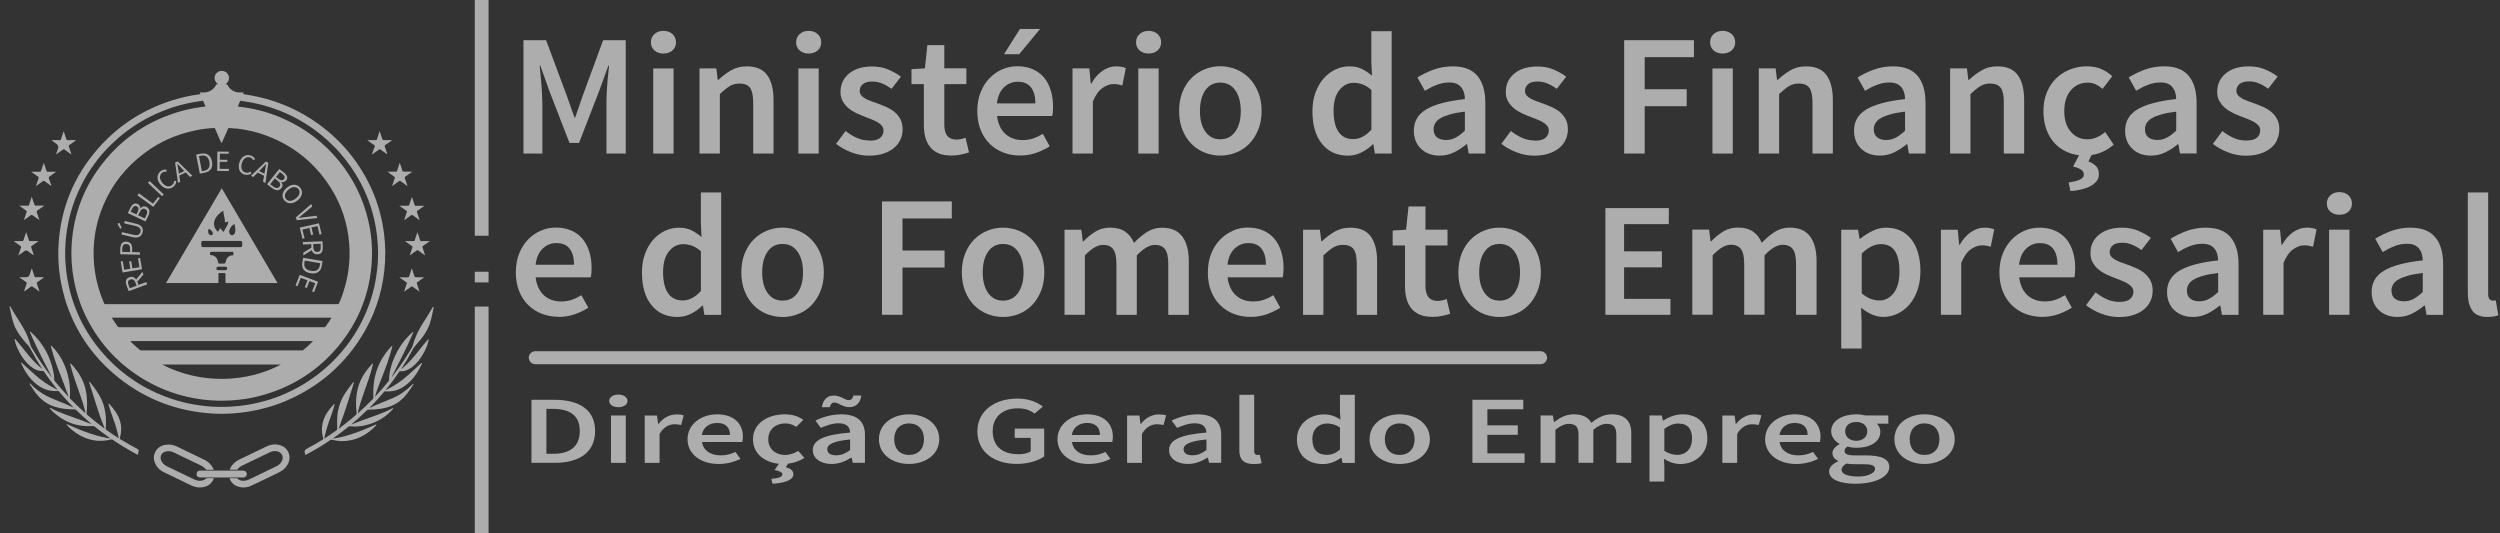 <svg width="225" height="48" viewBox="0 0 225 48" fill="none" xmlns="http://www.w3.org/2000/svg">
<rect x="0" y="0" width="225" height="48" fill="#333333" stroke="none"/>
<g clip-path="url(#clip0_290_9894)">
<path d="M43.97 27.59H42.73V47.995H43.97V27.59Z" fill="white" fill-opacity="0.6"/>
<path d="M43.97 0H42.73V21.218H43.97V0Z" fill="white" fill-opacity="0.6"/>
<path d="M43.97 24.457H42.73V25.417H43.97V24.457Z" fill="white" fill-opacity="0.6"/>
<path d="M12.419 40.433C11.885 40.155 11.362 39.855 10.851 39.544C10.79 39.506 10.778 39.468 10.795 39.402C10.929 38.9 10.951 38.393 10.801 37.886C10.623 37.285 10.25 36.805 9.833 36.352C9.822 36.336 9.805 36.32 9.783 36.331C9.755 36.347 9.761 36.369 9.766 36.396C9.811 36.544 9.85 36.691 9.894 36.838C10.067 37.384 10.289 37.907 10.45 38.458C10.545 38.78 10.623 39.102 10.69 39.441C10.662 39.424 10.639 39.413 10.623 39.402C10.272 39.179 9.928 38.944 9.583 38.704C9.533 38.666 9.516 38.633 9.522 38.573C9.544 38.229 9.544 37.88 9.522 37.536C9.483 36.996 9.371 36.472 9.143 35.971C8.882 35.392 8.493 34.896 8.103 34.399C8.087 34.383 8.076 34.35 8.042 34.367C8.003 34.388 8.025 34.421 8.037 34.448C8.12 34.716 8.203 34.978 8.287 35.245C8.632 36.347 8.965 37.449 9.405 38.524C9.41 38.54 9.421 38.557 9.405 38.573C8.871 38.18 8.359 37.771 7.859 37.34C7.803 37.291 7.786 37.247 7.792 37.182C7.803 37.073 7.814 36.964 7.82 36.854C7.859 36.222 7.842 35.589 7.686 34.967C7.469 34.11 7.008 33.395 6.407 32.752C6.39 32.73 6.374 32.697 6.34 32.714C6.301 32.73 6.324 32.768 6.329 32.795C6.474 33.412 6.674 34.012 6.885 34.612C7.152 35.365 7.442 36.118 7.631 36.898C7.653 36.98 7.681 37.062 7.675 37.149C7.642 37.149 7.631 37.133 7.614 37.122C7.169 36.724 6.741 36.309 6.324 35.883C6.285 35.84 6.279 35.801 6.285 35.747C6.329 35.278 6.301 34.814 6.229 34.35C6.079 33.428 5.762 32.572 5.217 31.802C5.056 31.573 4.872 31.355 4.666 31.159C4.65 31.142 4.633 31.104 4.6 31.12C4.561 31.142 4.588 31.175 4.588 31.202C4.588 31.213 4.594 31.224 4.6 31.24C4.8 32.026 5.067 32.79 5.362 33.548C5.623 34.219 5.89 34.885 6.123 35.561C6.135 35.594 6.162 35.632 6.14 35.692C6.118 35.665 6.107 35.649 6.096 35.638C5.684 35.201 5.295 34.748 4.917 34.285C4.883 34.241 4.878 34.197 4.878 34.143C4.878 33.925 4.855 33.712 4.811 33.499C4.533 32.081 3.866 30.869 2.787 29.887C2.764 29.866 2.742 29.833 2.709 29.855C2.675 29.877 2.698 29.909 2.709 29.936C2.787 30.106 2.859 30.28 2.937 30.449C3.448 31.59 4.032 32.697 4.6 33.81C4.616 33.843 4.644 33.876 4.644 33.919C4.644 33.919 4.639 33.919 4.633 33.919C3.977 33.068 3.371 32.179 2.826 31.251C2.792 31.197 2.77 31.142 2.753 31.082C2.614 30.586 2.431 30.106 2.18 29.653C1.797 28.954 1.318 28.305 0.94 27.601C0.918 27.563 0.896 27.563 0.862 27.585V27.678C0.918 27.771 0.918 27.88 0.94 27.983C1.04 28.447 1.129 28.911 1.313 29.353C1.546 29.904 1.913 30.373 2.297 30.826C2.425 30.973 2.586 31.099 2.675 31.273C3.015 31.917 3.376 32.544 3.777 33.155C3.765 33.155 3.754 33.155 3.743 33.155C3.293 32.79 2.898 32.375 2.531 31.928C2.158 31.47 1.802 31.006 1.413 30.564C1.391 30.542 1.374 30.493 1.329 30.52C1.296 30.537 1.318 30.58 1.324 30.608C1.368 30.831 1.441 31.049 1.53 31.257C1.813 31.912 2.186 32.501 2.748 32.965C3.07 33.232 3.432 33.412 3.866 33.385C3.921 33.385 3.938 33.412 3.96 33.445C4.26 33.886 4.577 34.323 4.911 34.743C4.994 34.847 5.078 34.956 5.167 35.065C5.122 35.065 5.1 35.043 5.072 35.032C4.355 34.688 3.715 34.236 3.126 33.712C2.742 33.374 2.369 33.025 1.991 32.681C1.969 32.659 1.947 32.615 1.908 32.643C1.886 32.659 1.897 32.686 1.908 32.708C2.208 33.385 2.603 33.996 3.176 34.487C3.765 34.994 4.438 35.256 5.228 35.185C5.284 35.185 5.295 35.212 5.317 35.239C5.578 35.545 5.84 35.851 6.118 36.145C6.285 36.32 6.446 36.494 6.635 36.691C6.596 36.674 6.58 36.669 6.568 36.663C6.073 36.429 5.567 36.211 5.05 36.014C4.177 35.681 3.387 35.229 2.748 34.541C2.731 34.519 2.703 34.492 2.675 34.519C2.648 34.547 2.675 34.569 2.686 34.596C2.826 34.803 2.959 35.01 3.098 35.212C3.56 35.872 4.155 36.369 4.95 36.614C5.523 36.789 6.112 36.849 6.707 36.843C6.769 36.843 6.813 36.86 6.858 36.904C7.269 37.307 7.697 37.695 8.137 38.071C8.17 38.098 8.203 38.131 8.242 38.158C8.153 38.142 8.076 38.109 7.998 38.082C7.297 37.798 6.58 37.564 5.868 37.296C5.423 37.133 4.989 36.953 4.572 36.729C4.544 36.713 4.516 36.685 4.488 36.724C4.466 36.751 4.5 36.773 4.516 36.794C4.583 36.871 4.65 36.947 4.722 37.018C5.74 37.984 6.941 38.447 8.365 38.344C8.426 38.344 8.476 38.349 8.526 38.393C8.899 38.704 9.288 38.993 9.688 39.277C9.766 39.331 9.839 39.386 9.916 39.441C9.872 39.451 9.839 39.451 9.8 39.441C9.255 39.353 8.721 39.217 8.192 39.042C7.48 38.808 6.785 38.519 6.101 38.213C6.068 38.197 6.029 38.164 6.001 38.202C5.973 38.235 6.023 38.262 6.046 38.284C6.301 38.557 6.591 38.802 6.908 39.01C7.864 39.631 8.893 39.839 10.017 39.55C10.072 39.533 10.1 39.555 10.139 39.582C10.717 39.975 11.318 40.341 11.93 40.684C12.085 40.772 12.241 40.853 12.402 40.941C12.43 40.815 12.452 40.701 12.48 40.586C12.497 40.521 12.48 40.488 12.419 40.455V40.433Z" fill="white" fill-opacity="0.6"/>
<path d="M5.789 26.724C6.646 29.653 8.281 32.092 10.695 34.013C13.164 35.977 16 37.035 19.176 37.221C20.216 37.281 21.256 37.221 22.285 37.057C23.464 36.871 24.604 36.56 25.7 36.097C28.797 34.782 31.178 32.681 32.829 29.795C33.953 27.831 34.548 25.72 34.659 23.472C34.715 22.348 34.631 21.23 34.42 20.117C34.131 18.622 33.619 17.203 32.868 15.872C31.673 13.739 30.032 12.009 27.952 10.678C26.3 9.625 24.504 8.927 22.563 8.583C22.335 8.545 22.107 8.507 21.879 8.469C21.895 8.419 21.934 8.381 21.929 8.321C21.779 8.321 21.629 8.332 21.484 8.321C21.072 8.289 20.744 8.092 20.538 7.748C20.472 7.634 20.433 7.547 20.277 7.59C20.455 7.47 20.572 7.317 20.6 7.116C20.633 6.908 20.572 6.723 20.427 6.575C20.177 6.319 19.771 6.314 19.51 6.559C19.382 6.679 19.32 6.821 19.315 6.99C19.304 7.246 19.426 7.437 19.649 7.59C19.498 7.552 19.41 7.596 19.393 7.743C19.393 7.743 19.393 7.743 19.393 7.748C19.154 8.081 18.837 8.294 18.414 8.321C18.275 8.332 18.13 8.321 17.98 8.321C18.003 8.381 18.025 8.425 18.041 8.469C18.019 8.474 17.991 8.479 17.969 8.485C17.291 8.572 16.623 8.709 15.967 8.894C13.114 9.696 10.711 11.202 8.787 13.412C6.663 15.85 5.495 18.682 5.278 21.884C5.167 23.521 5.339 25.136 5.801 26.718L5.789 26.724ZM21.234 11.562C22.163 11.66 23.063 11.862 23.931 12.189C26.411 13.106 28.352 14.672 29.754 16.881C30.733 18.425 31.283 20.111 31.428 21.922C31.495 22.719 31.467 23.521 31.356 24.312C31.217 25.338 30.939 26.325 30.521 27.275C30.494 27.346 30.46 27.373 30.377 27.373C23.419 27.373 16.468 27.373 9.51 27.373C9.427 27.373 9.388 27.346 9.36 27.275C8.815 26.025 8.509 24.721 8.437 23.363C8.364 21.906 8.565 20.482 9.054 19.102C9.733 17.198 10.845 15.577 12.402 14.257C13.931 12.953 15.694 12.102 17.686 11.715C18.23 11.606 18.776 11.54 19.332 11.518C19.332 11.518 19.332 11.524 19.332 11.529C19.498 11.928 19.682 12.315 19.849 12.713C19.871 12.762 19.882 12.844 19.938 12.844C19.999 12.844 20.005 12.762 20.027 12.713C20.199 12.315 20.377 11.917 20.555 11.524C20.555 11.524 20.555 11.524 20.555 11.518C20.778 11.535 21 11.551 21.217 11.573L21.234 11.562ZM12.786 31.541C12.686 31.541 12.613 31.519 12.536 31.454C12.285 31.241 12.046 31.028 11.812 30.799C11.785 30.772 11.746 30.744 11.724 30.695H28.163C28.163 30.734 28.13 30.744 28.113 30.766C27.857 31.023 27.585 31.263 27.307 31.492C27.268 31.525 27.229 31.541 27.179 31.536C27.157 31.536 27.134 31.536 27.112 31.536C22.335 31.536 17.563 31.536 12.786 31.536V31.541ZM25.282 32.807C22.329 34.395 18.153 34.662 14.593 32.807H25.282ZM10.75 29.451C10.672 29.451 10.617 29.435 10.572 29.364C10.411 29.13 10.255 28.901 10.1 28.66C10.061 28.595 10.072 28.579 10.144 28.59C10.155 28.59 10.172 28.59 10.183 28.59H29.837C29.659 28.884 29.481 29.151 29.287 29.408C29.265 29.435 29.242 29.451 29.209 29.446C29.187 29.446 29.164 29.446 29.142 29.446C23.013 29.446 16.885 29.446 10.75 29.446V29.451ZM5.89 21.972C5.912 21.715 5.923 21.464 5.956 21.208C6.04 20.52 6.168 19.844 6.351 19.178C6.579 18.343 6.891 17.541 7.274 16.761C7.608 16.09 7.992 15.447 8.431 14.835C8.854 14.246 9.315 13.695 9.833 13.182C10.094 12.926 10.355 12.675 10.633 12.43C11.106 12.02 11.607 11.644 12.13 11.3C12.736 10.902 13.364 10.553 14.026 10.253C14.499 10.04 14.977 9.849 15.472 9.685C16.295 9.412 17.14 9.221 18.003 9.101C18.097 9.091 18.192 9.091 18.28 9.052C18.28 9.08 18.28 9.107 18.297 9.134C18.364 9.276 18.425 9.418 18.492 9.56C18.492 9.571 18.497 9.576 18.503 9.587C18.486 9.598 18.459 9.587 18.442 9.592C17.708 9.674 16.979 9.811 16.267 10.012C13.409 10.825 11.062 12.38 9.243 14.688C7.552 16.832 6.629 19.266 6.451 21.966C6.379 23.063 6.451 24.148 6.657 25.229C6.902 26.505 7.319 27.722 7.931 28.873C9.099 31.072 10.756 32.823 12.908 34.122C14.538 35.104 16.312 35.715 18.214 35.955C19.076 36.064 19.943 36.091 20.811 36.037C21.662 35.982 22.496 35.862 23.319 35.649C26.25 34.891 28.669 33.352 30.555 31.028C32.329 28.84 33.291 26.336 33.458 23.543C33.536 22.283 33.43 21.039 33.135 19.806C32.668 17.836 31.789 16.058 30.499 14.481C29.131 12.811 27.451 11.54 25.46 10.662C24.337 10.165 23.169 9.833 21.951 9.658C21.768 9.631 21.584 9.62 21.401 9.582C21.467 9.434 21.534 9.287 21.595 9.14C21.606 9.112 21.623 9.091 21.612 9.058C21.712 9.096 21.823 9.096 21.929 9.112C23.019 9.26 24.076 9.538 25.093 9.931C25.889 10.236 26.651 10.613 27.374 11.055C28.141 11.524 28.858 12.059 29.52 12.669C29.915 13.035 30.299 13.417 30.649 13.826C31.311 14.59 31.89 15.414 32.373 16.303C32.957 17.378 33.391 18.507 33.669 19.697C33.903 20.706 34.02 21.732 34.031 22.768C34.031 22.943 34.02 23.117 34.014 23.292C34.008 23.608 33.981 23.925 33.947 24.241C33.892 24.77 33.803 25.3 33.686 25.818C33.452 26.849 33.102 27.842 32.635 28.791C32.312 29.451 31.928 30.084 31.506 30.69C31.105 31.257 30.66 31.792 30.177 32.294C29.893 32.589 29.593 32.867 29.287 33.14C28.808 33.554 28.302 33.942 27.774 34.291C27.118 34.727 26.423 35.098 25.7 35.42C25.088 35.693 24.465 35.917 23.82 36.091C23.075 36.298 22.318 36.451 21.545 36.533C21.089 36.582 20.628 36.615 20.166 36.62C19.86 36.62 19.554 36.62 19.248 36.604C19.02 36.593 18.798 36.577 18.575 36.555C18.18 36.517 17.786 36.462 17.396 36.391C16.718 36.271 16.056 36.102 15.405 35.884C14.949 35.731 14.504 35.556 14.07 35.36C13.386 35.055 12.73 34.694 12.107 34.28C11.206 33.685 10.383 33.003 9.649 32.218C9.31 31.852 8.982 31.481 8.681 31.088C7.942 30.123 7.341 29.086 6.885 27.968C6.601 27.28 6.379 26.576 6.212 25.851C6.106 25.387 6.023 24.923 5.967 24.449C5.934 24.165 5.912 23.887 5.89 23.603C5.867 23.336 5.867 23.068 5.867 22.801C5.867 22.528 5.867 22.255 5.89 21.977V21.972Z" fill="white" fill-opacity="0.6"/>
<path d="M38.941 27.648C38.686 28.112 38.397 28.565 38.107 29.012C37.673 29.678 37.334 30.387 37.128 31.151C37.117 31.2 37.09 31.249 37.062 31.293C36.606 32.067 36.111 32.82 35.571 33.54C35.471 33.671 35.371 33.802 35.26 33.95C35.26 33.884 35.288 33.857 35.304 33.819C35.949 32.547 36.617 31.287 37.173 29.978C37.184 29.945 37.228 29.912 37.184 29.88C37.145 29.852 37.123 29.901 37.101 29.923C36.461 30.491 35.972 31.162 35.605 31.925C35.254 32.651 35.032 33.41 35.01 34.217C35.01 34.261 34.987 34.293 34.959 34.321C34.609 34.757 34.242 35.177 33.858 35.592C33.819 35.636 33.78 35.674 33.742 35.717C33.842 35.357 33.969 35.008 34.103 34.659C34.437 33.786 34.798 32.919 35.071 32.024C35.154 31.756 35.226 31.484 35.304 31.216C35.31 31.194 35.321 31.167 35.299 31.151C35.271 31.134 35.254 31.151 35.232 31.173C35.221 31.183 35.21 31.194 35.199 31.205C33.975 32.498 33.514 34.042 33.602 35.777C33.602 35.832 33.602 35.87 33.558 35.908C33.141 36.339 32.713 36.754 32.262 37.152C32.245 37.169 32.234 37.196 32.201 37.185C32.201 37.169 32.206 37.147 32.212 37.13C32.351 36.487 32.562 35.865 32.785 35.243C33.063 34.468 33.347 33.693 33.536 32.891C33.547 32.842 33.602 32.771 33.541 32.738C33.486 32.711 33.452 32.793 33.419 32.831C32.941 33.355 32.546 33.933 32.312 34.604C32.017 35.455 32.001 36.323 32.095 37.201C32.101 37.261 32.095 37.3 32.045 37.338C31.712 37.627 31.372 37.905 31.027 38.172C30.844 38.314 30.66 38.451 30.477 38.593C30.516 38.456 30.566 38.331 30.61 38.211C31.083 36.978 31.445 35.717 31.845 34.462C31.856 34.435 31.862 34.402 31.834 34.392C31.806 34.381 31.789 34.402 31.773 34.424C31.534 34.724 31.306 35.024 31.094 35.341C30.66 35.995 30.416 36.71 30.36 37.485C30.332 37.856 30.338 38.227 30.349 38.598C30.349 38.658 30.338 38.696 30.282 38.729C30.16 38.811 30.043 38.898 29.926 38.98C29.687 39.144 29.442 39.302 29.203 39.465C29.181 39.433 29.198 39.405 29.203 39.384C29.298 38.947 29.409 38.516 29.554 38.091C29.743 37.539 29.965 37.005 30.104 36.443C30.11 36.416 30.132 36.383 30.104 36.367C30.065 36.345 30.049 36.377 30.026 36.405C29.91 36.541 29.787 36.672 29.676 36.814C29.042 37.599 28.814 38.472 29.087 39.455C29.103 39.514 29.087 39.542 29.037 39.569C28.558 39.864 28.069 40.147 27.574 40.409C27.448 40.475 27.398 40.575 27.424 40.709C27.435 40.764 27.451 40.813 27.451 40.868C27.457 40.944 27.485 40.949 27.552 40.917C28.297 40.518 29.02 40.093 29.709 39.618C29.776 39.575 29.832 39.564 29.91 39.585C30.494 39.733 31.078 39.738 31.667 39.602C32.501 39.4 33.191 38.958 33.78 38.358C33.803 38.331 33.831 38.309 33.853 38.282C33.869 38.265 33.892 38.243 33.869 38.216C33.853 38.194 33.825 38.205 33.803 38.216C33.791 38.221 33.78 38.227 33.769 38.232C33.03 38.56 32.279 38.871 31.506 39.116C31.022 39.269 30.532 39.395 30.026 39.465C30.004 39.465 29.982 39.465 29.96 39.465C30.444 39.116 30.927 38.767 31.383 38.385C31.417 38.358 31.445 38.358 31.483 38.363C31.99 38.429 32.496 38.374 32.985 38.249C33.919 38.009 34.72 37.55 35.349 36.825C35.371 36.803 35.404 36.781 35.382 36.748C35.36 36.716 35.327 36.743 35.299 36.754C34.87 36.989 34.42 37.169 33.964 37.338C33.208 37.621 32.434 37.872 31.684 38.183C31.667 38.189 31.65 38.2 31.634 38.183C32.106 37.785 32.568 37.376 33.007 36.939C33.057 36.89 33.108 36.863 33.18 36.868C33.541 36.868 33.903 36.847 34.264 36.792C34.865 36.699 35.421 36.503 35.91 36.148C36.472 35.739 36.839 35.172 37.206 34.604C37.217 34.588 37.228 34.566 37.206 34.55C37.184 34.533 37.162 34.55 37.145 34.561C37.134 34.572 37.117 34.588 37.106 34.604C36.594 35.128 36.005 35.548 35.327 35.837C34.648 36.127 33.958 36.383 33.291 36.705C33.291 36.705 33.28 36.705 33.269 36.699C33.274 36.688 33.285 36.678 33.291 36.672C33.736 36.219 34.164 35.75 34.57 35.259C34.598 35.226 34.62 35.226 34.659 35.226C34.882 35.237 35.104 35.237 35.327 35.199C35.927 35.095 36.422 34.795 36.85 34.386C37.334 33.922 37.685 33.366 37.957 32.766C37.968 32.738 38.007 32.706 37.968 32.673C37.929 32.646 37.907 32.689 37.885 32.711C37.523 33.044 37.162 33.377 36.795 33.704C36.194 34.244 35.538 34.708 34.809 35.063C34.782 35.074 34.759 35.101 34.72 35.084C35.16 34.55 35.56 34.004 35.944 33.442C35.961 33.415 35.983 33.404 36.016 33.41C36.422 33.442 36.761 33.284 37.073 33.049C37.507 32.722 37.829 32.297 38.096 31.827C38.307 31.451 38.485 31.064 38.569 30.638C38.574 30.605 38.602 30.567 38.563 30.545C38.519 30.523 38.508 30.573 38.485 30.594C38.235 30.878 37.996 31.167 37.762 31.467C37.295 32.067 36.806 32.651 36.216 33.142C36.188 33.164 36.166 33.197 36.116 33.202C36.133 33.175 36.139 33.158 36.15 33.142C36.461 32.662 36.767 32.176 37.023 31.664C37.173 31.375 37.362 31.118 37.579 30.878C37.913 30.507 38.218 30.114 38.452 29.667C38.78 29.039 38.886 28.357 39.025 27.681C39.025 27.659 39.042 27.626 39.008 27.615C38.975 27.605 38.964 27.637 38.947 27.659L38.941 27.648Z" fill="white" fill-opacity="0.6"/>
<path d="M2.355 18.969C2.399 19.002 2.416 19.029 2.394 19.083C2.344 19.22 2.299 19.362 2.255 19.498C2.221 19.596 2.193 19.695 2.154 19.814C2.377 19.656 2.577 19.514 2.777 19.367C2.833 19.323 2.872 19.329 2.927 19.367C3.128 19.514 3.333 19.656 3.55 19.814C3.467 19.564 3.389 19.329 3.311 19.1C3.289 19.034 3.295 18.996 3.356 18.953C3.528 18.838 3.689 18.718 3.862 18.598C3.895 18.576 3.929 18.549 3.984 18.505C3.751 18.505 3.545 18.505 3.339 18.505C3.122 18.505 3.122 18.505 3.055 18.303C2.994 18.112 2.927 17.921 2.855 17.703C2.777 17.943 2.711 18.156 2.638 18.369C2.583 18.538 2.627 18.505 2.438 18.511C2.21 18.511 1.982 18.511 1.737 18.511C1.771 18.538 1.793 18.554 1.81 18.571C1.993 18.701 2.177 18.838 2.366 18.963L2.355 18.969Z" fill="white" fill-opacity="0.6"/>
<path d="M36.822 18.445C36.806 18.5 36.778 18.516 36.722 18.516C36.556 18.516 36.394 18.516 36.227 18.516C36.138 18.516 36.049 18.516 35.933 18.516C36.161 18.68 36.366 18.827 36.578 18.969C36.622 19.002 36.639 19.029 36.617 19.084C36.572 19.193 36.539 19.307 36.5 19.422C36.461 19.547 36.416 19.667 36.377 19.798C36.422 19.793 36.444 19.765 36.472 19.749C36.65 19.624 36.834 19.493 37.011 19.362C37.056 19.329 37.084 19.329 37.128 19.362C37.228 19.438 37.334 19.509 37.434 19.585C37.54 19.662 37.64 19.733 37.768 19.82C37.684 19.558 37.607 19.324 37.529 19.094C37.507 19.034 37.518 19.002 37.573 18.963C37.718 18.865 37.862 18.762 38.007 18.658C38.063 18.62 38.124 18.576 38.202 18.522C38.163 18.522 38.146 18.522 38.135 18.522C37.896 18.522 37.657 18.522 37.417 18.522C37.356 18.522 37.328 18.505 37.312 18.445C37.267 18.292 37.217 18.14 37.162 17.992C37.134 17.91 37.117 17.818 37.067 17.73C36.984 17.976 36.906 18.216 36.828 18.451L36.822 18.445Z" fill="white" fill-opacity="0.6"/>
<path d="M1.314 21.764C1.481 21.884 1.653 22.009 1.826 22.124C1.904 22.173 1.909 22.222 1.881 22.298C1.804 22.522 1.731 22.746 1.648 22.997C1.854 22.849 2.037 22.718 2.221 22.587C2.306 22.526 2.393 22.526 2.482 22.587C2.66 22.718 2.844 22.849 3.027 22.975C3.044 22.948 3.027 22.931 3.027 22.915C2.955 22.697 2.882 22.478 2.805 22.26C2.788 22.206 2.793 22.178 2.844 22.145C3.027 22.02 3.205 21.889 3.383 21.764C3.411 21.747 3.433 21.725 3.472 21.693C3.205 21.693 2.955 21.693 2.71 21.693C2.643 21.693 2.61 21.676 2.593 21.611C2.521 21.376 2.443 21.147 2.36 20.891C2.337 20.945 2.326 20.973 2.315 21.005C2.254 21.196 2.182 21.387 2.126 21.584C2.104 21.665 2.065 21.693 1.976 21.693C1.737 21.687 1.498 21.693 1.253 21.693C1.27 21.736 1.303 21.747 1.325 21.764H1.314Z" fill="white" fill-opacity="0.6"/>
<path d="M38.622 21.747C38.622 21.747 38.672 21.731 38.666 21.693C38.472 21.693 38.282 21.693 38.093 21.693C38.01 21.693 37.899 21.72 37.843 21.682C37.788 21.644 37.776 21.535 37.754 21.453C37.693 21.273 37.637 21.098 37.576 20.918C37.548 20.929 37.548 20.945 37.543 20.962C37.471 21.185 37.393 21.404 37.326 21.627C37.309 21.682 37.287 21.698 37.226 21.698C36.975 21.698 36.725 21.698 36.475 21.698C36.475 21.704 36.469 21.709 36.464 21.715C36.636 21.84 36.814 21.96 36.987 22.085C37.17 22.222 37.148 22.151 37.081 22.364C37.014 22.566 36.948 22.773 36.87 22.991C36.914 22.958 36.948 22.942 36.975 22.92C37.148 22.795 37.326 22.675 37.498 22.544C37.554 22.5 37.593 22.506 37.643 22.544C37.749 22.626 37.86 22.702 37.971 22.784C38.06 22.849 38.155 22.915 38.266 22.991C38.177 22.729 38.105 22.489 38.021 22.255C38.004 22.2 38.016 22.173 38.06 22.14C38.249 22.009 38.438 21.873 38.622 21.742V21.747Z" fill="white" fill-opacity="0.6"/>
<path d="M3.419 15.89C3.486 15.934 3.497 15.977 3.469 16.043C3.43 16.141 3.403 16.245 3.369 16.343C3.325 16.474 3.286 16.599 3.236 16.752C3.458 16.588 3.664 16.447 3.864 16.299C3.92 16.261 3.953 16.261 4.003 16.299C4.204 16.447 4.409 16.588 4.61 16.736L4.626 16.725C4.548 16.501 4.476 16.277 4.398 16.054C4.37 15.977 4.376 15.934 4.454 15.885C4.598 15.792 4.732 15.688 4.871 15.59C4.927 15.552 4.982 15.508 5.06 15.454C4.782 15.454 4.537 15.454 4.293 15.454C4.22 15.454 4.192 15.432 4.176 15.366C4.12 15.175 4.053 14.984 3.992 14.799C3.976 14.755 3.976 14.706 3.931 14.668C3.853 14.903 3.775 15.132 3.703 15.361C3.681 15.432 3.653 15.459 3.57 15.459C3.325 15.454 3.075 15.459 2.808 15.459C2.847 15.486 2.863 15.503 2.885 15.514C3.063 15.639 3.241 15.775 3.425 15.896L3.419 15.89Z" fill="white" fill-opacity="0.6"/>
<path d="M34.883 15.455C35.078 15.613 35.278 15.761 35.484 15.897C35.54 15.935 35.551 15.973 35.529 16.034C35.445 16.263 35.373 16.497 35.289 16.748C35.328 16.721 35.356 16.704 35.379 16.688C35.562 16.557 35.745 16.432 35.923 16.295C35.974 16.263 36.001 16.263 36.046 16.295C36.174 16.388 36.302 16.481 36.43 16.574C36.507 16.628 36.585 16.683 36.68 16.754C36.596 16.497 36.519 16.263 36.435 16.028C36.413 15.968 36.419 15.935 36.474 15.897C36.596 15.821 36.708 15.733 36.824 15.652C36.913 15.591 37.002 15.526 37.108 15.45C36.841 15.45 36.602 15.444 36.357 15.45C36.263 15.45 36.235 15.417 36.207 15.341C36.14 15.117 36.062 14.893 35.985 14.664C35.946 14.697 35.946 14.735 35.935 14.768C35.868 14.97 35.801 15.171 35.74 15.373C35.723 15.428 35.696 15.455 35.634 15.45C35.451 15.45 35.273 15.45 35.089 15.45H34.878L34.883 15.455Z" fill="white" fill-opacity="0.6"/>
<path d="M5.231 13.339C5.17 13.519 5.108 13.705 5.042 13.907C5.092 13.874 5.125 13.852 5.153 13.83C5.32 13.71 5.487 13.596 5.653 13.47C5.715 13.421 5.759 13.416 5.826 13.47C5.937 13.563 6.059 13.639 6.176 13.727C6.254 13.781 6.338 13.841 6.438 13.912C6.354 13.65 6.276 13.421 6.193 13.187C6.171 13.127 6.182 13.094 6.237 13.056C6.41 12.936 6.582 12.816 6.755 12.69C6.782 12.668 6.821 12.657 6.838 12.614C6.577 12.614 6.326 12.614 6.076 12.614C6.021 12.614 5.993 12.597 5.976 12.543C5.909 12.335 5.843 12.128 5.77 11.921C5.759 11.894 5.759 11.855 5.72 11.828C5.642 12.057 5.57 12.281 5.498 12.51C5.476 12.586 5.442 12.614 5.353 12.614C5.114 12.608 4.875 12.614 4.636 12.614C4.786 12.745 4.942 12.854 5.097 12.963C5.235 13.061 5.277 13.188 5.225 13.345L5.231 13.339Z" fill="white" fill-opacity="0.6"/>
<path d="M33.718 13.112C33.752 13.204 33.674 13.303 33.641 13.401C33.59 13.565 33.535 13.728 33.474 13.914C33.696 13.755 33.902 13.614 34.102 13.461C34.158 13.417 34.197 13.423 34.247 13.461C34.414 13.586 34.592 13.712 34.764 13.832C34.792 13.848 34.814 13.881 34.853 13.881C34.864 13.843 34.842 13.81 34.831 13.783C34.77 13.592 34.708 13.395 34.636 13.204C34.608 13.123 34.625 13.084 34.692 13.041C34.87 12.921 35.042 12.795 35.22 12.67C35.242 12.653 35.27 12.648 35.276 12.61C35.042 12.61 34.808 12.604 34.575 12.61C34.464 12.61 34.419 12.582 34.391 12.479C34.33 12.255 34.252 12.042 34.169 11.797C34.085 12.053 34.008 12.282 33.935 12.517C33.913 12.588 33.88 12.61 33.802 12.61C33.557 12.604 33.312 12.61 33.073 12.61V12.632C33.207 12.73 33.346 12.828 33.485 12.926C33.568 12.986 33.685 13.024 33.718 13.112Z" fill="white" fill-opacity="0.6"/>
<path d="M3.384 25.375C3.578 25.244 3.767 25.102 3.962 24.966C3.923 24.939 3.89 24.95 3.862 24.95C3.645 24.95 3.422 24.95 3.206 24.95C3.144 24.95 3.117 24.933 3.1 24.873C3.039 24.666 2.966 24.464 2.9 24.257C2.889 24.224 2.889 24.191 2.85 24.164C2.788 24.355 2.727 24.535 2.666 24.721C2.614 24.873 2.509 24.95 2.349 24.95H1.737C1.782 24.988 1.804 25.01 1.832 25.026C1.999 25.141 2.16 25.266 2.327 25.375C2.405 25.424 2.416 25.474 2.388 25.555C2.305 25.773 2.238 25.997 2.166 26.221C2.216 26.221 2.238 26.188 2.266 26.172C2.438 26.046 2.616 25.926 2.788 25.795C2.844 25.757 2.877 25.757 2.927 25.795C3.128 25.943 3.333 26.084 3.55 26.243C3.539 26.199 3.534 26.172 3.528 26.15C3.461 25.954 3.4 25.752 3.328 25.555C3.295 25.468 3.311 25.424 3.389 25.37L3.384 25.375Z" fill="white" fill-opacity="0.6"/>
<path d="M37.553 25.399C37.731 25.279 37.904 25.154 38.082 25.028C38.109 25.012 38.143 24.996 38.16 24.952C37.904 24.952 37.659 24.952 37.409 24.952C37.347 24.952 37.32 24.93 37.303 24.876C37.225 24.636 37.147 24.401 37.064 24.145C36.98 24.395 36.903 24.625 36.83 24.854C36.808 24.936 36.769 24.963 36.686 24.957C36.563 24.952 36.435 24.957 36.313 24.957H35.94C35.99 24.996 36.018 25.017 36.052 25.039C36.224 25.165 36.402 25.29 36.58 25.41C36.624 25.443 36.63 25.47 36.613 25.519C36.569 25.634 36.53 25.754 36.491 25.874C36.452 25.994 36.413 26.119 36.369 26.256C36.591 26.098 36.791 25.956 36.997 25.803C37.047 25.765 37.081 25.759 37.136 25.803C37.303 25.929 37.481 26.054 37.653 26.174C37.681 26.196 37.709 26.223 37.742 26.229C37.754 26.201 37.742 26.18 37.731 26.158C37.659 25.95 37.592 25.738 37.52 25.53C37.498 25.47 37.503 25.438 37.559 25.399H37.553Z" fill="white" fill-opacity="0.6"/>
<path d="M18.736 43.033C18.636 43.033 18.547 43.044 18.47 43.12C18.414 43.18 18.33 43.208 18.253 43.235C18.019 43.3 17.785 43.279 17.563 43.186C17.374 43.104 17.185 43.006 16.996 42.918C16.345 42.607 15.694 42.291 15.049 41.98C14.793 41.855 14.588 41.68 14.493 41.407C14.371 41.047 14.554 40.72 14.932 40.632C15.183 40.572 15.422 40.616 15.655 40.725C16.473 41.118 17.29 41.511 18.108 41.909C18.275 41.991 18.414 42.094 18.525 42.242C18.547 42.269 18.564 42.285 18.603 42.285C18.809 42.285 19.015 42.285 19.226 42.285C19.226 42.269 19.226 42.258 19.226 42.253C19.215 42.22 19.198 42.187 19.187 42.16C19.015 41.811 18.753 41.554 18.403 41.385C17.58 40.987 16.756 40.589 15.933 40.191C15.605 40.032 15.261 39.978 14.893 40.032C14.132 40.141 13.664 40.873 13.915 41.582C14.059 42.002 14.354 42.307 14.76 42.504C15.583 42.907 16.412 43.306 17.235 43.699C17.552 43.851 17.891 43.911 18.247 43.851C18.698 43.775 19.031 43.546 19.22 43.126C19.248 43.06 19.254 43.028 19.159 43.033C19.02 43.038 18.881 43.038 18.742 43.033H18.736Z" fill="white" fill-opacity="0.6"/>
<path d="M25.424 40.16C24.945 39.92 24.456 39.958 23.983 40.182C23.16 40.575 22.337 40.978 21.514 41.371C21.314 41.469 21.142 41.595 20.991 41.758C20.852 41.906 20.747 42.075 20.674 42.277C20.891 42.277 21.102 42.277 21.314 42.277C21.347 42.277 21.364 42.255 21.381 42.233C21.486 42.097 21.625 41.987 21.781 41.911C22.61 41.513 23.438 41.109 24.267 40.711C24.456 40.618 24.651 40.585 24.857 40.607C25.285 40.645 25.541 41 25.413 41.387C25.318 41.671 25.112 41.851 24.851 41.977C24.045 42.364 23.238 42.757 22.432 43.144C22.376 43.171 22.315 43.199 22.254 43.215C21.926 43.313 21.62 43.308 21.358 43.057C21.331 43.03 21.303 43.03 21.269 43.03C21.091 43.03 20.913 43.03 20.735 43.03C20.669 43.03 20.652 43.046 20.68 43.111C20.797 43.379 20.975 43.592 21.247 43.717C21.709 43.935 22.176 43.919 22.626 43.706C23.483 43.308 24.334 42.888 25.185 42.473C25.529 42.304 25.785 42.037 25.947 41.687C26.213 41.109 25.985 40.433 25.424 40.154V40.16Z" fill="white" fill-opacity="0.6"/>
<path d="M17.707 42.557C17.641 42.792 17.774 42.967 18.024 42.972C19.298 42.972 20.566 42.972 21.84 42.972C21.867 42.972 21.895 42.972 21.923 42.972C22.14 42.945 22.262 42.743 22.19 42.552C22.14 42.426 22.029 42.355 21.862 42.355C21.222 42.355 20.577 42.355 19.938 42.355C19.298 42.355 18.647 42.355 18.002 42.355C17.847 42.355 17.747 42.426 17.707 42.563V42.557Z" fill="white" fill-opacity="0.6"/>
<path d="M14.948 25.473C14.948 25.473 14.97 25.478 14.982 25.478C16.517 25.478 18.057 25.478 19.592 25.478C19.648 25.478 19.659 25.462 19.659 25.407C19.659 25.162 19.659 24.916 19.659 24.665C19.659 24.594 19.681 24.578 19.748 24.578C19.898 24.578 20.054 24.578 20.204 24.578C20.265 24.578 20.293 24.589 20.293 24.66C20.293 24.894 20.293 25.134 20.293 25.369C20.293 25.456 20.315 25.473 20.398 25.473C21.889 25.473 23.374 25.473 24.864 25.473H24.976C23.302 22.625 21.633 19.788 19.959 16.945C18.285 19.793 16.617 22.625 14.948 25.462V25.473ZM18.78 20.595C18.88 20.617 18.947 20.683 19.019 20.748C19.147 20.868 19.186 20.988 19.136 21.103C19.114 21.152 19.086 21.184 19.036 21.168C18.847 21.157 18.752 21.07 18.736 20.89C18.724 20.786 18.736 20.688 18.78 20.59V20.595ZM20.282 24.316C20.176 24.316 20.065 24.316 19.959 24.316C19.854 24.316 19.748 24.316 19.642 24.316C19.537 24.316 19.47 24.251 19.47 24.158C19.47 24.065 19.537 24 19.642 24C19.854 24 20.07 24 20.282 24C20.387 24 20.454 24.071 20.449 24.163C20.449 24.251 20.382 24.316 20.282 24.316ZM20.999 22.952C20.971 22.996 20.888 22.974 20.832 22.985C20.549 23.039 20.36 23.258 20.309 23.579C20.295 23.678 20.239 23.727 20.143 23.727C20.004 23.727 19.87 23.727 19.731 23.727C19.67 23.727 19.642 23.716 19.637 23.645C19.625 23.509 19.587 23.383 19.514 23.263C19.397 23.067 19.214 22.974 18.986 22.958C18.93 22.958 18.902 22.947 18.902 22.881C18.902 22.663 18.902 22.663 19.125 22.663H19.954C20.271 22.663 20.582 22.663 20.899 22.663C20.977 22.663 21.016 22.674 21.005 22.761C20.994 22.821 21.021 22.898 20.994 22.941L20.999 22.952ZM21.8 21.894C21.8 21.965 21.8 22.03 21.8 22.101C21.8 22.194 21.756 22.237 21.661 22.243C21.633 22.243 21.611 22.243 21.583 22.243H18.33C18.146 22.243 18.118 22.21 18.118 22.03C18.118 21.97 18.118 21.91 18.118 21.85C18.118 21.73 18.163 21.686 18.285 21.686C18.841 21.686 19.397 21.686 19.954 21.686H21.583C21.767 21.686 21.794 21.714 21.794 21.888L21.8 21.894ZM20.643 20.732C20.71 20.475 20.866 20.29 21.105 20.153C21.155 20.399 21.21 20.628 21.172 20.868C21.149 20.999 21.083 21.097 20.96 21.157C20.899 21.19 20.849 21.184 20.793 21.152C20.654 21.064 20.593 20.912 20.638 20.732H20.643ZM20.237 19.788C20.237 19.826 20.248 19.864 20.237 19.897C20.209 19.984 20.248 19.995 20.321 19.995C20.404 19.995 20.471 19.951 20.549 19.913C20.549 20.104 20.471 20.257 20.382 20.41C20.293 20.562 20.198 20.704 20.126 20.884C20.02 20.764 19.92 20.655 19.814 20.535C19.748 20.644 19.681 20.748 19.614 20.857C19.281 20.579 19.169 20.153 19.336 19.771C19.486 19.417 19.765 19.171 20.098 18.953C20.104 19.248 20.198 19.515 20.243 19.793L20.237 19.788Z" fill="white" fill-opacity="0.6"/>
<path d="M12.468 25.647L12.357 25.353L12.908 24.703L12.819 24.469L12.251 25.151C12.112 24.949 11.901 24.862 11.64 24.954C11.295 25.08 11.267 25.363 11.389 25.696L11.584 26.204L13.247 25.593L13.169 25.385L12.468 25.642V25.647ZM11.679 25.936L11.573 25.664C11.478 25.413 11.501 25.238 11.717 25.162C11.934 25.085 12.096 25.183 12.19 25.44L12.296 25.713L11.679 25.942V25.936Z" fill="white" fill-opacity="0.6"/>
<path d="M12.609 23.219L12.419 23.252L12.553 24.048L11.919 24.152L11.808 23.503L11.619 23.53L11.73 24.184L11.179 24.272L11.046 23.503L10.862 23.53L11.029 24.523L12.781 24.233L12.609 23.219Z" fill="white" fill-opacity="0.6"/>
<path d="M12.595 22.707L11.894 22.69V22.401C11.911 22.019 11.739 21.757 11.366 21.746C10.977 21.735 10.838 21.997 10.827 22.385L10.815 22.881L12.589 22.925V22.707H12.595ZM11.705 22.685L10.999 22.668V22.418C11.01 22.112 11.099 21.959 11.355 21.965C11.605 21.97 11.716 22.117 11.711 22.423V22.685H11.705Z" fill="white" fill-opacity="0.6"/>
<path d="M11.993 21.129L10.975 20.889L10.925 21.102L11.937 21.342C12.493 21.473 12.743 21.255 12.832 20.911C12.916 20.567 12.793 20.262 12.237 20.131L11.225 19.891L11.175 20.098L12.193 20.338C12.61 20.436 12.699 20.643 12.643 20.867C12.588 21.091 12.415 21.233 11.998 21.134L11.993 21.129Z" fill="white" fill-opacity="0.6"/>
<path d="M10.951 20.518L10.746 20.055L10.573 20.142L10.818 20.584L10.951 20.518Z" fill="white" fill-opacity="0.6"/>
<path d="M13.171 18.62C12.954 18.516 12.76 18.587 12.632 18.756H12.621C12.643 18.581 12.543 18.434 12.387 18.358C12.109 18.227 11.887 18.39 11.731 18.712L11.503 19.176L13.099 19.934L13.344 19.433C13.516 19.083 13.483 18.767 13.171 18.614V18.62ZM12.276 19.296L11.759 19.051L11.876 18.811C11.998 18.565 12.126 18.478 12.315 18.565C12.476 18.642 12.526 18.8 12.393 19.067L12.276 19.296ZM13.166 19.389L13.032 19.662L12.432 19.378L12.565 19.105C12.699 18.832 12.866 18.723 13.066 18.816C13.277 18.92 13.299 19.122 13.166 19.394V19.389Z" fill="white" fill-opacity="0.6"/>
<path d="M13.777 18.33L12.504 17.402L12.37 17.582L13.794 18.619L14.395 17.833L14.239 17.719L13.777 18.33Z" fill="white" fill-opacity="0.6"/>
<path d="M13.462 16.292L13.308 16.449L14.583 17.659L14.738 17.502L13.462 16.292Z" fill="white" fill-opacity="0.6"/>
<path d="M15.59 16.822C15.773 16.685 15.851 16.505 15.862 16.298L15.679 16.265C15.662 16.429 15.612 16.565 15.473 16.669C15.206 16.871 14.867 16.778 14.594 16.434C14.328 16.09 14.333 15.747 14.594 15.545C14.717 15.452 14.85 15.436 14.984 15.458V15.272C14.839 15.245 14.645 15.267 14.472 15.392C14.116 15.665 14.06 16.134 14.411 16.576C14.767 17.023 15.234 17.094 15.584 16.827L15.59 16.822Z" fill="white" fill-opacity="0.6"/>
<path d="M16.222 16.355L16.133 15.804L16.712 15.52L17.101 15.924L17.318 15.82L15.989 14.527L15.761 14.636L16.017 16.459L16.222 16.36V16.355ZM15.961 14.74C16.106 14.898 16.239 15.04 16.389 15.188L16.584 15.389L16.106 15.624L16.061 15.351C16.033 15.149 15.994 14.953 15.95 14.751H15.961V14.74Z" fill="white" fill-opacity="0.6"/>
<path d="M18.43 15.539C18.958 15.441 19.181 15.07 19.075 14.524C18.969 13.984 18.625 13.727 18.085 13.831L17.651 13.913L17.985 15.626L18.43 15.544V15.539ZM18.107 14.011C18.513 13.935 18.764 14.137 18.847 14.568C18.93 14.999 18.775 15.293 18.369 15.37L18.169 15.408L17.907 14.049L18.107 14.011Z" fill="white" fill-opacity="0.6"/>
<path d="M20.584 13.837V13.652L19.561 13.641L19.55 15.381L20.595 15.392L20.601 15.201L19.772 15.195L19.778 14.563L20.456 14.568V14.383L19.783 14.377L19.789 13.832L20.584 13.837Z" fill="white" fill-opacity="0.6"/>
<path d="M22.037 15.711C22.259 15.771 22.448 15.727 22.632 15.613L22.549 15.449C22.404 15.536 22.265 15.575 22.098 15.531C21.776 15.444 21.642 15.122 21.764 14.696C21.881 14.281 22.17 14.074 22.493 14.167C22.637 14.205 22.732 14.303 22.799 14.423L22.954 14.32C22.888 14.183 22.754 14.041 22.543 13.987C22.109 13.867 21.692 14.112 21.536 14.652C21.381 15.198 21.609 15.607 22.037 15.727V15.711Z" fill="white" fill-opacity="0.6"/>
<path d="M22.795 15.932L23.189 15.534L23.768 15.817L23.673 16.363L23.89 16.466L24.152 14.65L23.924 14.535L22.589 15.823L22.795 15.926V15.932ZM23.518 15.201C23.662 15.059 23.801 14.912 23.946 14.753H23.957C23.913 14.966 23.879 15.157 23.846 15.359L23.801 15.632L23.323 15.397L23.518 15.195V15.201Z" fill="white" fill-opacity="0.6"/>
<path d="M24.479 16.924C24.791 17.164 25.113 17.197 25.33 16.93C25.48 16.744 25.447 16.542 25.308 16.384V16.373C25.48 16.433 25.647 16.368 25.758 16.231C25.947 15.991 25.831 15.746 25.547 15.527L25.13 15.211L24.034 16.58L24.479 16.924ZM25.191 15.484L25.408 15.647C25.625 15.816 25.686 15.958 25.564 16.117C25.452 16.258 25.285 16.269 25.046 16.084L24.841 15.926L25.197 15.478L25.191 15.484ZM24.974 16.247C25.219 16.439 25.291 16.619 25.158 16.788C25.013 16.973 24.802 16.951 24.562 16.766L24.318 16.58L24.729 16.062L24.974 16.247Z" fill="white" fill-opacity="0.6"/>
<path d="M25.586 18.033C25.87 18.371 26.348 18.387 26.787 18.033C27.227 17.678 27.294 17.225 27.01 16.887C26.726 16.549 26.265 16.527 25.825 16.887C25.386 17.242 25.308 17.7 25.592 18.038L25.586 18.033ZM25.97 17.056C26.309 16.783 26.654 16.767 26.854 17.007C27.054 17.247 26.977 17.574 26.637 17.853C26.293 18.131 25.942 18.153 25.742 17.913C25.542 17.673 25.631 17.334 25.97 17.061V17.056Z" fill="white" fill-opacity="0.6"/>
<path d="M26.718 19.814L28.57 19.624L28.475 19.416L27.485 19.536C27.269 19.564 27.096 19.591 26.879 19.613V19.602C27.041 19.46 27.174 19.356 27.341 19.214L28.103 18.581L28.008 18.363L26.612 19.575L26.718 19.809V19.814Z" fill="white" fill-opacity="0.6"/>
<path d="M27.219 21.49L27.408 21.447L27.219 20.661L27.847 20.514L27.997 21.158L28.186 21.114L28.031 20.47L28.576 20.35L28.754 21.108L28.943 21.07L28.709 20.094L26.98 20.487L27.219 21.49Z" fill="white" fill-opacity="0.6"/>
<path d="M27.264 22.004L28.015 21.977L28.026 22.293L27.292 22.741L27.303 22.991L28.059 22.517C28.126 22.751 28.304 22.899 28.577 22.888C28.944 22.872 29.066 22.615 29.049 22.26L29.027 21.715L27.253 21.786L27.264 22.004ZM28.855 21.939L28.866 22.233C28.877 22.506 28.799 22.659 28.565 22.67C28.337 22.68 28.215 22.533 28.204 22.26L28.193 21.966L28.855 21.939Z" fill="white" fill-opacity="0.6"/>
<path d="M27.207 23.651C27.118 24.169 27.396 24.507 27.952 24.594C28.508 24.687 28.87 24.453 28.959 23.923L29.031 23.492L27.279 23.203L27.207 23.645V23.651ZM27.396 23.656L27.429 23.459L28.82 23.689L28.786 23.885C28.72 24.283 28.436 24.447 27.997 24.376C27.552 24.305 27.329 24.06 27.396 23.661V23.656Z" fill="white" fill-opacity="0.6"/>
<path d="M26.597 25.695L26.775 25.76L27.069 25.007L27.67 25.231L27.431 25.847L27.609 25.918L27.854 25.302L28.371 25.498L28.087 26.224L28.265 26.295L28.627 25.356L26.975 24.734L26.597 25.695Z" fill="white" fill-opacity="0.6"/>
<path d="M48.803 9.155C48.803 8.915 48.797 8.658 48.781 8.375C48.764 8.096 48.742 7.813 48.72 7.524C48.692 7.24 48.664 6.956 48.642 6.683C48.614 6.411 48.592 6.149 48.569 5.909H48.631L49.459 8.233L51.256 12.865H52.112L53.908 8.233L54.754 5.909H54.815C54.793 6.149 54.765 6.405 54.737 6.683C54.704 6.962 54.676 7.24 54.659 7.524C54.637 7.807 54.62 8.091 54.604 8.375C54.587 8.653 54.581 8.915 54.581 9.155V13.819H56.317V3.617H54.281L52.435 8.642L51.767 10.579H51.706L51.022 8.642L49.148 3.617H47.112V13.819H48.814V9.155H48.803Z" fill="white" fill-opacity="0.6"/>
<path d="M60.622 6.16H58.792V13.82H60.622V6.16Z" fill="white" fill-opacity="0.6"/>
<path d="M59.71 4.818C60.038 4.818 60.311 4.725 60.522 4.54C60.733 4.354 60.839 4.109 60.839 3.808C60.839 3.508 60.733 3.257 60.522 3.067C60.311 2.876 60.038 2.777 59.71 2.777C59.382 2.777 59.109 2.876 58.898 3.067C58.687 3.257 58.581 3.508 58.581 3.808C58.581 4.109 58.687 4.354 58.898 4.54C59.109 4.725 59.382 4.818 59.71 4.818Z" fill="white" fill-opacity="0.6"/>
<path d="M64.78 8.466C65.108 8.155 65.403 7.915 65.665 7.757C65.926 7.593 66.226 7.517 66.566 7.517C66.999 7.517 67.311 7.648 67.505 7.904C67.694 8.166 67.789 8.613 67.789 9.246V13.818H69.619V9.012C69.619 8.035 69.43 7.282 69.046 6.758C68.662 6.235 68.056 5.973 67.216 5.973C66.677 5.973 66.198 6.093 65.792 6.333C65.386 6.573 65.003 6.856 64.658 7.189H64.597L64.469 6.158H62.956V13.818H64.786V8.466H64.78Z" fill="white" fill-opacity="0.6"/>
<path d="M72.78 4.818C73.109 4.818 73.381 4.725 73.592 4.54C73.804 4.354 73.909 4.109 73.909 3.808C73.909 3.508 73.804 3.257 73.592 3.067C73.381 2.876 73.109 2.777 72.78 2.777C72.452 2.777 72.18 2.876 71.968 3.067C71.757 3.257 71.651 3.508 71.651 3.808C71.651 4.109 71.757 4.354 71.968 4.54C72.18 4.725 72.452 4.818 72.78 4.818Z" fill="white" fill-opacity="0.6"/>
<path d="M73.684 6.16H71.855V13.82H73.684V6.16Z" fill="white" fill-opacity="0.6"/>
<path d="M78.265 12.646C77.865 12.646 77.486 12.569 77.142 12.422C76.797 12.269 76.452 12.062 76.102 11.789L75.245 12.946C75.629 13.246 76.079 13.502 76.602 13.704C77.125 13.906 77.659 14.01 78.198 14.01C78.688 14.01 79.121 13.95 79.5 13.824C79.883 13.699 80.2 13.53 80.456 13.317C80.712 13.104 80.907 12.853 81.035 12.569C81.168 12.286 81.235 11.975 81.235 11.642C81.235 11.287 81.168 10.982 81.035 10.731C80.901 10.475 80.729 10.262 80.512 10.082C80.295 9.907 80.056 9.754 79.789 9.64C79.522 9.52 79.26 9.416 78.994 9.318C78.782 9.247 78.576 9.171 78.382 9.1C78.187 9.029 78.015 8.947 77.865 8.865C77.714 8.783 77.598 8.685 77.509 8.576C77.42 8.467 77.375 8.336 77.375 8.178C77.375 7.938 77.47 7.736 77.653 7.577C77.837 7.414 78.126 7.337 78.521 7.337C78.827 7.337 79.121 7.397 79.405 7.517C79.689 7.637 79.967 7.796 80.239 7.992L81.085 6.901C80.768 6.661 80.389 6.448 79.956 6.263C79.522 6.077 79.032 5.984 78.493 5.984C77.614 5.984 76.919 6.197 76.407 6.623C75.901 7.048 75.645 7.599 75.645 8.276C75.645 8.598 75.712 8.876 75.846 9.111C75.979 9.345 76.146 9.552 76.357 9.727C76.563 9.902 76.802 10.054 77.064 10.18C77.331 10.305 77.587 10.415 77.842 10.507C78.043 10.589 78.243 10.671 78.448 10.747C78.649 10.824 78.832 10.911 78.988 11.004C79.149 11.096 79.272 11.206 79.372 11.326C79.466 11.446 79.516 11.582 79.516 11.74C79.516 12.013 79.416 12.231 79.216 12.406C79.016 12.575 78.699 12.662 78.276 12.662L78.265 12.646Z" fill="white" fill-opacity="0.6"/>
<path d="M83.147 11.226C83.147 11.641 83.191 12.017 83.28 12.355C83.369 12.694 83.513 12.983 83.708 13.228C83.903 13.474 84.159 13.665 84.47 13.796C84.782 13.932 85.165 13.998 85.621 13.998C85.927 13.998 86.216 13.97 86.489 13.91C86.761 13.85 87.001 13.79 87.212 13.714L86.895 12.388C86.778 12.443 86.65 12.481 86.506 12.514C86.361 12.546 86.222 12.563 86.083 12.563C85.349 12.563 84.987 12.115 84.987 11.22V7.571H86.973V6.152H84.987V4.062H83.463L83.241 6.152L82.034 6.228V7.571H83.147V11.22V11.226Z" fill="white" fill-opacity="0.6"/>
<path d="M93.61 2.602H91.797L90.362 4.877H91.73L93.61 2.602Z" fill="white" fill-opacity="0.6"/>
<path d="M89.068 12.939C89.419 13.283 89.825 13.544 90.292 13.725C90.759 13.905 91.26 13.997 91.805 13.997C92.305 13.997 92.778 13.921 93.234 13.763C93.69 13.604 94.102 13.408 94.474 13.168L93.857 12.044C93.573 12.219 93.284 12.361 92.989 12.459C92.7 12.557 92.383 12.606 92.044 12.606C91.41 12.606 90.887 12.421 90.475 12.044C90.069 11.668 89.819 11.133 89.736 10.44H94.697C94.752 10.233 94.774 9.949 94.774 9.6C94.774 9.071 94.708 8.58 94.569 8.132C94.43 7.685 94.229 7.303 93.957 6.976C93.684 6.654 93.351 6.403 92.945 6.228C92.544 6.054 92.077 5.961 91.543 5.961C91.087 5.961 90.642 6.054 90.209 6.239C89.775 6.425 89.391 6.692 89.057 7.036C88.724 7.379 88.457 7.8 88.256 8.301C88.056 8.798 87.956 9.36 87.956 9.987C87.956 10.615 88.056 11.188 88.251 11.679C88.445 12.175 88.718 12.59 89.068 12.933V12.939ZM90.37 7.849C90.72 7.521 91.126 7.358 91.593 7.358C92.133 7.358 92.533 7.527 92.794 7.87C93.056 8.214 93.184 8.694 93.184 9.305H89.719C89.802 8.662 90.019 8.176 90.37 7.849Z" fill="white" fill-opacity="0.6"/>
<path d="M98.356 9.137C98.601 8.553 98.89 8.144 99.229 7.915C99.569 7.68 99.891 7.566 100.197 7.566C100.364 7.566 100.508 7.577 100.625 7.598C100.742 7.62 100.87 7.653 101.009 7.691L101.326 6.131C101.103 6.027 100.809 5.973 100.436 5.973C100.025 5.973 99.619 6.104 99.229 6.371C98.834 6.638 98.501 7.02 98.228 7.517H98.167L98.039 6.158H96.526V13.818H98.356V9.137Z" fill="white" fill-opacity="0.6"/>
<path d="M103.374 4.818C103.702 4.818 103.975 4.725 104.186 4.54C104.397 4.354 104.503 4.109 104.503 3.808C104.503 3.508 104.397 3.257 104.186 3.067C103.975 2.876 103.702 2.777 103.374 2.777C103.046 2.777 102.773 2.876 102.562 3.067C102.351 3.257 102.245 3.508 102.245 3.808C102.245 4.109 102.351 4.354 102.562 4.54C102.773 4.725 103.046 4.818 103.374 4.818Z" fill="white" fill-opacity="0.6"/>
<path d="M104.278 6.16H102.448V13.82H104.278V6.16Z" fill="white" fill-opacity="0.6"/>
<path d="M107.238 12.955C107.583 13.299 107.978 13.561 108.423 13.735C108.867 13.91 109.335 14.003 109.824 14.003C110.313 14.003 110.781 13.915 111.231 13.735C111.682 13.561 112.076 13.299 112.416 12.955C112.755 12.611 113.027 12.191 113.233 11.69C113.439 11.188 113.545 10.626 113.545 9.987C113.545 9.349 113.439 8.787 113.233 8.285C113.027 7.789 112.755 7.363 112.416 7.019C112.076 6.676 111.682 6.414 111.231 6.234C110.781 6.054 110.313 5.961 109.824 5.961C109.335 5.961 108.867 6.054 108.423 6.234C107.978 6.414 107.583 6.676 107.238 7.019C106.893 7.363 106.621 7.783 106.42 8.285C106.22 8.787 106.12 9.349 106.12 9.987C106.12 10.626 106.22 11.188 106.42 11.69C106.621 12.186 106.893 12.611 107.238 12.955ZM108.478 8.127C108.801 7.663 109.251 7.434 109.824 7.434C110.397 7.434 110.847 7.663 111.176 8.127C111.504 8.591 111.67 9.213 111.67 9.993C111.67 10.773 111.504 11.379 111.176 11.842C110.847 12.306 110.397 12.535 109.824 12.535C109.251 12.535 108.806 12.306 108.478 11.842C108.156 11.379 107.994 10.762 107.994 9.993C107.994 9.223 108.156 8.591 108.478 8.127Z" fill="white" fill-opacity="0.6"/>
<path d="M121.34 14.005C121.763 14.005 122.169 13.907 122.547 13.711C122.931 13.514 123.264 13.274 123.548 12.991H123.609L123.737 13.82H125.25V2.805H123.42V5.582L123.481 6.815C123.176 6.553 122.864 6.351 122.558 6.198C122.252 6.045 121.874 5.974 121.429 5.974C120.984 5.974 120.595 6.067 120.195 6.253C119.8 6.438 119.444 6.706 119.138 7.049C118.832 7.393 118.582 7.813 118.398 8.315C118.215 8.812 118.12 9.373 118.12 10.001C118.12 11.272 118.409 12.254 118.988 12.958C119.566 13.662 120.345 14.011 121.335 14.011L121.34 14.005ZM120.545 8.108C120.895 7.671 121.324 7.453 121.835 7.453C122.102 7.453 122.364 7.502 122.625 7.595C122.886 7.688 123.153 7.857 123.426 8.091V11.665C122.914 12.238 122.369 12.521 121.785 12.521C121.201 12.521 120.773 12.303 120.473 11.872C120.172 11.441 120.022 10.808 120.022 9.979C120.022 9.15 120.195 8.544 120.545 8.108Z" fill="white" fill-opacity="0.6"/>
<path d="M127.245 11.756C127.245 12.432 127.462 12.978 127.89 13.387C128.318 13.796 128.88 14.004 129.57 14.004C130.037 14.004 130.471 13.905 130.866 13.709C131.261 13.513 131.639 13.267 131.989 12.978H132.039L132.184 13.818H133.68V9.279C133.68 8.21 133.441 7.391 132.962 6.824C132.484 6.256 131.755 5.973 130.766 5.973C130.137 5.973 129.559 6.071 129.025 6.267C128.491 6.464 128.001 6.698 127.568 6.971L128.235 8.171C128.574 7.964 128.925 7.784 129.292 7.642C129.659 7.495 130.037 7.424 130.426 7.424C130.693 7.424 130.91 7.462 131.088 7.538C131.261 7.615 131.405 7.724 131.516 7.866C131.628 8.008 131.711 8.166 131.761 8.351C131.817 8.531 131.839 8.722 131.839 8.919C130.237 9.093 129.069 9.41 128.341 9.857C127.607 10.305 127.245 10.937 127.245 11.761V11.756ZM129.169 11.085C129.264 10.921 129.42 10.768 129.637 10.643C129.853 10.512 130.143 10.397 130.504 10.294C130.866 10.19 131.311 10.108 131.839 10.043V11.761C131.555 12.034 131.277 12.241 131.01 12.383C130.743 12.53 130.454 12.601 130.137 12.601C129.82 12.601 129.542 12.525 129.336 12.367C129.13 12.209 129.025 11.963 129.025 11.619C129.025 11.434 129.075 11.254 129.169 11.09V11.085Z" fill="white" fill-opacity="0.6"/>
<path d="M138.14 12.646C137.74 12.646 137.361 12.569 137.017 12.422C136.672 12.269 136.327 12.062 135.977 11.789L135.12 12.946C135.504 13.246 135.954 13.502 136.477 13.704C137 13.906 137.534 14.01 138.073 14.01C138.563 14.01 138.996 13.95 139.375 13.824C139.758 13.699 140.075 13.53 140.331 13.317C140.587 13.104 140.782 12.853 140.91 12.569C141.043 12.286 141.11 11.975 141.11 11.642C141.11 11.287 141.043 10.982 140.91 10.731C140.776 10.475 140.604 10.262 140.387 10.082C140.17 9.907 139.931 9.754 139.664 9.64C139.397 9.52 139.136 9.416 138.869 9.318C138.657 9.247 138.451 9.171 138.257 9.1C138.062 9.029 137.89 8.947 137.74 8.865C137.589 8.783 137.473 8.685 137.384 8.576C137.295 8.467 137.25 8.336 137.25 8.178C137.25 7.938 137.345 7.736 137.528 7.577C137.712 7.414 138.001 7.337 138.396 7.337C138.702 7.337 138.996 7.397 139.28 7.517C139.564 7.637 139.842 7.796 140.114 7.992L140.96 6.901C140.643 6.661 140.264 6.448 139.831 6.263C139.397 6.077 138.907 5.984 138.368 5.984C137.489 5.984 136.794 6.197 136.282 6.623C135.776 7.048 135.521 7.599 135.521 8.276C135.521 8.598 135.587 8.876 135.721 9.111C135.854 9.345 136.021 9.552 136.232 9.727C136.438 9.902 136.677 10.054 136.939 10.18C137.206 10.305 137.462 10.415 137.717 10.507C137.918 10.589 138.118 10.671 138.324 10.747C138.529 10.824 138.707 10.911 138.863 11.004C139.024 11.096 139.147 11.206 139.247 11.326C139.341 11.446 139.391 11.582 139.391 11.74C139.391 12.013 139.291 12.231 139.091 12.406C138.891 12.575 138.574 12.662 138.151 12.662L138.14 12.646Z" fill="white" fill-opacity="0.6"/>
<path d="M148.021 9.559H151.803V8.031H148.021V5.145H152.454V3.617H146.175V13.819H148.021V9.559Z" fill="white" fill-opacity="0.6"/>
<path d="M155.038 4.818C155.366 4.818 155.639 4.725 155.85 4.54C156.061 4.354 156.167 4.109 156.167 3.808C156.167 3.508 156.061 3.257 155.85 3.067C155.639 2.876 155.366 2.777 155.038 2.777C154.71 2.777 154.438 2.876 154.226 3.067C154.015 3.257 153.909 3.508 153.909 3.808C153.909 4.109 154.015 4.354 154.226 4.54C154.438 4.725 154.71 4.818 155.038 4.818Z" fill="white" fill-opacity="0.6"/>
<path d="M155.95 6.16H154.12V13.82H155.95V6.16Z" fill="white" fill-opacity="0.6"/>
<path d="M160.116 8.466C160.444 8.155 160.739 7.915 161 7.757C161.262 7.593 161.562 7.517 161.901 7.517C162.335 7.517 162.647 7.648 162.841 7.904C163.03 8.166 163.125 8.613 163.125 9.246V13.818H164.955V9.012C164.955 8.035 164.766 7.282 164.382 6.758C163.998 6.235 163.392 5.973 162.552 5.973C162.013 5.973 161.534 6.093 161.128 6.333C160.722 6.573 160.339 6.856 159.994 7.189H159.933L159.805 6.158H158.292V13.818H160.122V8.466H160.116Z" fill="white" fill-opacity="0.6"/>
<path d="M166.862 11.756C166.862 12.432 167.079 12.978 167.507 13.387C167.936 13.796 168.497 14.004 169.187 14.004C169.654 14.004 170.088 13.905 170.483 13.709C170.878 13.513 171.256 13.267 171.606 12.978H171.656L171.801 13.818H173.297V9.279C173.297 8.21 173.058 7.391 172.58 6.824C172.101 6.256 171.373 5.973 170.383 5.973C169.76 5.973 169.176 6.071 168.642 6.267C168.108 6.464 167.619 6.698 167.185 6.971L167.852 8.171C168.191 7.964 168.542 7.784 168.909 7.642C169.276 7.495 169.654 7.424 170.043 7.424C170.31 7.424 170.527 7.462 170.705 7.538C170.878 7.615 171.022 7.724 171.134 7.866C171.245 8.008 171.328 8.166 171.378 8.351C171.434 8.531 171.456 8.722 171.456 8.919C169.854 9.093 168.686 9.41 167.958 9.857C167.224 10.305 166.862 10.937 166.862 11.761V11.756ZM168.787 11.085C168.881 10.921 169.037 10.768 169.254 10.643C169.471 10.512 169.76 10.397 170.121 10.294C170.483 10.19 170.928 10.108 171.456 10.043V11.761C171.172 12.034 170.894 12.241 170.627 12.383C170.36 12.525 170.071 12.601 169.754 12.601C169.437 12.601 169.159 12.525 168.953 12.367C168.748 12.209 168.642 11.963 168.642 11.619C168.642 11.434 168.692 11.254 168.787 11.09V11.085Z" fill="white" fill-opacity="0.6"/>
<path d="M180.344 9.246V13.818H182.173V9.012C182.173 8.035 181.984 7.282 181.601 6.758C181.217 6.235 180.611 5.973 179.771 5.973C179.231 5.973 178.753 6.093 178.347 6.333C177.941 6.573 177.557 6.856 177.213 7.189H177.151L177.023 6.158H175.511V13.818H177.34V8.466C177.669 8.155 177.963 7.915 178.225 7.757C178.486 7.593 178.786 7.517 179.126 7.517C179.56 7.517 179.871 7.648 180.066 7.904C180.255 8.166 180.349 8.613 180.349 9.246H180.344Z" fill="white" fill-opacity="0.6"/>
<path d="M188.692 16.313C188.831 16.138 188.898 15.926 188.898 15.675C188.898 15.353 188.809 15.107 188.625 14.933C188.447 14.764 188.225 14.627 187.958 14.534L188.236 13.956C188.492 13.918 188.753 13.852 189.009 13.754C189.454 13.591 189.86 13.345 190.233 13.023L189.471 11.883C189.259 12.057 189.015 12.216 188.748 12.341C188.475 12.472 188.18 12.537 187.863 12.537C187.246 12.537 186.746 12.308 186.362 11.845C185.972 11.381 185.783 10.764 185.783 9.995C185.783 9.226 185.978 8.593 186.373 8.129C186.762 7.665 187.279 7.436 187.913 7.436C188.158 7.436 188.386 7.485 188.598 7.584C188.809 7.682 189.02 7.818 189.232 7.998L190.105 6.858C189.838 6.607 189.521 6.4 189.143 6.225C188.764 6.056 188.325 5.969 187.813 5.969C187.302 5.969 186.796 6.061 186.328 6.242C185.856 6.422 185.439 6.683 185.083 7.027C184.721 7.371 184.438 7.791 184.226 8.293C184.015 8.789 183.909 9.357 183.909 9.995C183.909 10.633 184.004 11.195 184.193 11.697C184.382 12.194 184.649 12.619 184.988 12.963C185.327 13.307 185.728 13.569 186.189 13.743C186.484 13.858 186.79 13.929 187.113 13.967L186.579 14.987C186.918 15.069 187.163 15.167 187.318 15.282C187.474 15.396 187.546 15.538 187.546 15.702C187.546 15.909 187.418 16.067 187.163 16.177C186.907 16.286 186.579 16.367 186.178 16.417L186.34 17.197C186.679 17.175 187.001 17.131 187.307 17.055C187.613 16.984 187.886 16.886 188.125 16.76C188.364 16.635 188.553 16.482 188.686 16.308L188.692 16.313Z" fill="white" fill-opacity="0.6"/>
<path d="M196.055 12.974L196.199 13.814H197.695V9.275C197.695 8.206 197.456 7.387 196.978 6.82C196.5 6.252 195.771 5.969 194.781 5.969C194.158 5.969 193.574 6.067 193.04 6.263C192.507 6.46 192.017 6.694 191.583 6.967L192.251 8.167C192.59 7.96 192.94 7.78 193.307 7.638C193.674 7.491 194.053 7.42 194.442 7.42C194.709 7.42 194.926 7.458 195.104 7.535C195.282 7.611 195.421 7.72 195.532 7.862C195.643 8.004 195.727 8.162 195.777 8.347C195.832 8.528 195.855 8.718 195.855 8.915C194.253 9.089 193.085 9.406 192.356 9.853C191.622 10.301 191.261 10.934 191.261 11.757C191.261 12.434 191.478 12.979 191.906 13.389C192.334 13.798 192.896 14.005 193.585 14.005C194.053 14.005 194.486 13.907 194.881 13.71C195.282 13.514 195.654 13.269 196.005 12.979H196.055V12.974ZM195.86 11.757C195.576 12.03 195.298 12.237 195.031 12.379C194.764 12.527 194.475 12.598 194.158 12.598C193.841 12.598 193.563 12.521 193.357 12.363C193.152 12.205 193.046 11.959 193.046 11.616C193.046 11.43 193.096 11.25 193.191 11.086C193.285 10.923 193.441 10.77 193.658 10.644C193.875 10.513 194.164 10.399 194.525 10.295C194.887 10.191 195.332 10.11 195.86 10.044V11.763V11.757Z" fill="white" fill-opacity="0.6"/>
<path d="M204.938 12.558C205.071 12.274 205.138 11.963 205.138 11.63C205.138 11.276 205.071 10.97 204.938 10.719C204.804 10.463 204.632 10.25 204.415 10.07C204.198 9.895 203.959 9.743 203.692 9.628C203.425 9.508 203.163 9.404 202.897 9.306C202.685 9.235 202.479 9.159 202.285 9.088C202.09 9.017 201.918 8.935 201.768 8.853C201.617 8.771 201.501 8.673 201.412 8.564C201.323 8.455 201.278 8.324 201.278 8.166C201.278 7.926 201.373 7.724 201.556 7.566C201.74 7.402 202.029 7.326 202.424 7.326C202.73 7.326 203.024 7.386 203.308 7.506C203.592 7.626 203.87 7.784 204.142 7.98L204.988 6.889C204.671 6.649 204.292 6.436 203.859 6.251C203.425 6.065 202.935 5.973 202.396 5.973C201.517 5.973 200.822 6.185 200.31 6.611C199.804 7.037 199.548 7.588 199.548 8.264C199.548 8.586 199.615 8.864 199.749 9.099C199.882 9.333 200.049 9.541 200.26 9.715C200.466 9.89 200.705 10.043 200.967 10.168C201.234 10.294 201.489 10.403 201.745 10.495C201.945 10.577 202.146 10.659 202.351 10.736C202.557 10.812 202.735 10.899 202.891 10.992C203.052 11.085 203.175 11.194 203.275 11.314C203.369 11.434 203.419 11.57 203.419 11.729C203.419 12.001 203.319 12.22 203.119 12.394C202.919 12.563 202.607 12.65 202.179 12.65C201.751 12.65 201.4 12.574 201.056 12.427C200.711 12.274 200.366 12.067 200.016 11.794L199.159 12.951C199.543 13.251 199.993 13.507 200.522 13.709C201.045 13.911 201.578 14.014 202.118 14.014C202.607 14.014 203.041 13.954 203.419 13.829C203.803 13.704 204.12 13.534 204.376 13.322C204.632 13.109 204.826 12.858 204.954 12.574L204.938 12.558Z" fill="white" fill-opacity="0.6"/>
<path d="M50.279 28.522C50.779 28.522 51.252 28.446 51.708 28.288C52.164 28.13 52.576 27.933 52.948 27.693L52.325 26.569C52.042 26.744 51.753 26.886 51.458 26.984C51.169 27.082 50.852 27.131 50.513 27.131C49.879 27.131 49.356 26.946 48.944 26.569C48.538 26.193 48.288 25.658 48.205 24.96H53.165C53.221 24.752 53.243 24.469 53.243 24.119C53.243 23.59 53.176 23.099 53.037 22.652C52.898 22.204 52.693 21.823 52.426 21.495C52.153 21.173 51.819 20.922 51.413 20.748C51.013 20.573 50.546 20.48 50.012 20.48C49.556 20.48 49.111 20.573 48.677 20.759C48.243 20.944 47.86 21.212 47.526 21.555C47.192 21.899 46.925 22.319 46.725 22.821C46.525 23.317 46.425 23.879 46.425 24.507C46.425 25.134 46.525 25.707 46.72 26.198C46.914 26.695 47.187 27.109 47.537 27.453C47.888 27.797 48.294 28.059 48.761 28.239C49.228 28.419 49.728 28.511 50.273 28.511L50.279 28.522ZM48.85 22.368C49.2 22.041 49.606 21.877 50.073 21.877C50.613 21.877 51.013 22.046 51.274 22.39C51.536 22.734 51.664 23.214 51.664 23.825H48.199C48.282 23.181 48.499 22.695 48.85 22.368Z" fill="white" fill-opacity="0.6"/>
<path d="M60.996 28.525C61.419 28.525 61.825 28.427 62.203 28.23C62.587 28.034 62.921 27.794 63.204 27.51H63.266L63.394 28.339H64.906V17.324H63.077V20.101L63.138 21.334C62.832 21.072 62.52 20.87 62.214 20.718C61.909 20.565 61.53 20.494 61.086 20.494C60.641 20.494 60.251 20.587 59.851 20.772C59.456 20.958 59.1 21.225 58.794 21.569C58.488 21.913 58.238 22.333 58.054 22.835C57.871 23.331 57.776 23.893 57.776 24.52C57.776 25.792 58.066 26.774 58.644 27.477C59.222 28.181 60.001 28.53 60.991 28.53L60.996 28.525ZM60.201 22.627C60.551 22.191 60.98 21.973 61.491 21.973C61.758 21.973 62.02 22.022 62.281 22.114C62.543 22.207 62.809 22.376 63.082 22.611V26.184C62.57 26.757 62.025 27.041 61.441 27.041C60.857 27.041 60.429 26.823 60.129 26.392C59.829 25.961 59.678 25.328 59.678 24.499C59.678 23.669 59.851 23.064 60.201 22.627Z" fill="white" fill-opacity="0.6"/>
<path d="M67.84 21.547C67.495 21.89 67.222 22.311 67.022 22.812C66.822 23.314 66.722 23.876 66.722 24.515C66.722 25.153 66.822 25.715 67.022 26.217C67.222 26.713 67.495 27.139 67.84 27.483C68.184 27.826 68.579 28.088 69.024 28.263C69.469 28.437 69.936 28.53 70.426 28.53C70.915 28.53 71.382 28.443 71.833 28.263C72.283 28.088 72.678 27.826 73.017 27.483C73.356 27.139 73.629 26.719 73.835 26.217C74.041 25.715 74.146 25.153 74.146 24.515C74.146 23.876 74.041 23.314 73.835 22.812C73.629 22.316 73.356 21.89 73.017 21.547C72.678 21.203 72.283 20.941 71.833 20.761C71.382 20.581 70.915 20.488 70.426 20.488C69.936 20.488 69.469 20.581 69.024 20.761C68.579 20.941 68.184 21.203 67.84 21.547ZM70.426 21.956C70.999 21.956 71.449 22.185 71.777 22.649C72.105 23.113 72.272 23.735 72.272 24.515C72.272 25.295 72.105 25.9 71.777 26.364C71.449 26.828 70.999 27.057 70.426 27.057C69.853 27.057 69.408 26.828 69.08 26.364C68.757 25.9 68.596 25.284 68.596 24.515C68.596 23.745 68.757 23.113 69.08 22.649C69.402 22.185 69.853 21.956 70.426 21.956Z" fill="white" fill-opacity="0.6"/>
<path d="M85.662 19.662V18.129H79.378V28.331H81.224V24.076H85.012V22.548H81.224V19.662H85.662Z" fill="white" fill-opacity="0.6"/>
<path d="M86.565 24.515C86.565 25.148 86.665 25.715 86.866 26.217C87.066 26.713 87.338 27.139 87.683 27.483C88.028 27.826 88.423 28.088 88.868 28.263C89.313 28.437 89.78 28.53 90.269 28.53C90.759 28.53 91.226 28.443 91.676 28.263C92.127 28.088 92.522 27.826 92.861 27.483C93.2 27.139 93.473 26.719 93.679 26.217C93.884 25.715 93.99 25.153 93.99 24.515C93.99 23.876 93.884 23.314 93.679 22.812C93.473 22.316 93.2 21.89 92.861 21.547C92.522 21.203 92.127 20.941 91.676 20.761C91.226 20.581 90.759 20.488 90.269 20.488C89.78 20.488 89.313 20.581 88.868 20.761C88.423 20.941 88.028 21.203 87.683 21.547C87.338 21.89 87.066 22.311 86.866 22.812C86.665 23.314 86.565 23.876 86.565 24.515ZM88.929 22.649C89.252 22.185 89.702 21.956 90.275 21.956C90.848 21.956 91.298 22.185 91.626 22.649C91.954 23.113 92.121 23.735 92.121 24.515C92.121 25.295 91.954 25.9 91.626 26.364C91.298 26.828 90.848 27.057 90.275 27.057C89.702 27.057 89.257 26.828 88.929 26.364C88.606 25.9 88.445 25.284 88.445 24.515C88.445 23.745 88.606 23.113 88.929 22.649Z" fill="white" fill-opacity="0.6"/>
<path d="M97.637 22.987C98.244 22.354 98.789 22.038 99.272 22.038C99.684 22.038 99.99 22.169 100.185 22.425C100.379 22.687 100.479 23.134 100.479 23.767V28.339H102.309V22.987C102.915 22.354 103.46 22.038 103.95 22.038C104.35 22.038 104.65 22.169 104.851 22.425C105.045 22.687 105.145 23.134 105.145 23.767V28.339H106.992V23.533C106.992 22.556 106.797 21.803 106.402 21.279C106.007 20.756 105.401 20.494 104.573 20.494C104.072 20.494 103.622 20.625 103.221 20.881C102.821 21.143 102.431 21.47 102.059 21.863C101.881 21.427 101.614 21.088 101.269 20.848C100.924 20.608 100.468 20.488 99.895 20.488C99.406 20.488 98.972 20.608 98.583 20.848C98.194 21.088 97.838 21.378 97.509 21.721H97.448L97.32 20.674H95.808V28.334H97.637V22.982V22.987Z" fill="white" fill-opacity="0.6"/>
<path d="M110.958 20.77C110.525 20.955 110.141 21.223 109.807 21.566C109.474 21.91 109.207 22.33 109.006 22.832C108.806 23.328 108.706 23.89 108.706 24.518C108.706 25.145 108.806 25.718 109.001 26.209C109.195 26.706 109.468 27.12 109.818 27.464C110.169 27.808 110.575 28.07 111.042 28.25C111.509 28.43 112.01 28.522 112.555 28.522C113.055 28.522 113.528 28.446 113.984 28.288C114.44 28.13 114.851 27.933 115.224 27.693L114.601 26.569C114.318 26.744 114.028 26.886 113.734 26.984C113.444 27.082 113.127 27.131 112.788 27.131C112.154 27.131 111.631 26.946 111.22 26.569C110.814 26.193 110.564 25.658 110.48 24.96H115.441C115.497 24.752 115.519 24.469 115.519 24.119C115.519 23.59 115.452 23.099 115.313 22.652C115.174 22.204 114.968 21.823 114.701 21.495C114.429 21.173 114.095 20.922 113.689 20.748C113.289 20.573 112.822 20.48 112.288 20.48C111.832 20.48 111.387 20.573 110.953 20.759L110.958 20.77ZM113.545 22.39C113.806 22.734 113.934 23.214 113.934 23.825H110.469C110.552 23.181 110.769 22.695 111.12 22.368C111.47 22.041 111.876 21.877 112.343 21.877C112.883 21.877 113.283 22.046 113.545 22.39Z" fill="white" fill-opacity="0.6"/>
<path d="M119.101 22.985C119.429 22.674 119.723 22.434 119.985 22.276C120.246 22.113 120.547 22.036 120.886 22.036C121.32 22.036 121.631 22.167 121.826 22.424C122.015 22.685 122.109 23.133 122.109 23.766V28.338H123.939V23.531C123.939 22.555 123.75 21.802 123.366 21.278C122.982 20.754 122.376 20.492 121.536 20.492C120.997 20.492 120.519 20.612 120.113 20.852C119.707 21.092 119.323 21.376 118.978 21.709H118.917L118.789 20.678H117.276V28.338H119.106V22.985H119.101Z" fill="white" fill-opacity="0.6"/>
<path d="M126.451 25.745C126.451 26.16 126.496 26.537 126.585 26.875C126.674 27.213 126.818 27.502 127.013 27.748C127.208 27.993 127.463 28.184 127.775 28.315C128.086 28.451 128.47 28.517 128.926 28.517C129.232 28.517 129.521 28.49 129.794 28.43C130.066 28.37 130.305 28.31 130.517 28.233L130.2 26.908C130.083 26.962 129.955 27 129.81 27.033C129.666 27.066 129.527 27.082 129.388 27.082C128.654 27.082 128.292 26.635 128.292 25.74V22.09H130.277V20.672H128.292V18.582H126.768L126.546 20.672L125.339 20.748V22.09H126.451V25.74V25.745Z" fill="white" fill-opacity="0.6"/>
<path d="M132.371 21.547C132.026 21.89 131.753 22.311 131.553 22.812C131.353 23.314 131.253 23.876 131.253 24.515C131.253 25.153 131.353 25.715 131.553 26.217C131.753 26.713 132.026 27.139 132.371 27.483C132.716 27.826 133.11 28.088 133.555 28.263C134 28.437 134.467 28.53 134.957 28.53C135.446 28.53 135.913 28.443 136.364 28.263C136.814 28.088 137.209 27.826 137.549 27.483C137.888 27.139 138.16 26.719 138.366 26.217C138.572 25.715 138.678 25.153 138.678 24.515C138.678 23.876 138.572 23.314 138.366 22.812C138.16 22.316 137.888 21.89 137.549 21.547C137.209 21.203 136.814 20.941 136.364 20.761C135.913 20.581 135.446 20.488 134.957 20.488C134.467 20.488 134 20.581 133.555 20.761C133.11 20.941 132.716 21.203 132.371 21.547ZM134.957 21.956C135.53 21.956 135.98 22.185 136.308 22.649C136.636 23.113 136.803 23.735 136.803 24.515C136.803 25.295 136.636 25.9 136.308 26.364C135.98 26.828 135.53 27.057 134.957 27.057C134.384 27.057 133.939 26.828 133.611 26.364C133.288 25.9 133.127 25.284 133.127 24.515C133.127 23.745 133.288 23.113 133.611 22.649C133.934 22.185 134.384 21.956 134.957 21.956Z" fill="white" fill-opacity="0.6"/>
<path d="M150.338 26.898H146.167V24.061H149.57V22.62H146.167V20.171H150.193V18.73H144.487V28.333H150.338V26.898Z" fill="white" fill-opacity="0.6"/>
<path d="M160.45 22.03C160.85 22.03 161.15 22.161 161.351 22.417C161.545 22.679 161.645 23.127 161.645 23.759V28.331H163.492V23.525C163.492 22.548 163.297 21.795 162.902 21.272C162.507 20.748 161.901 20.486 161.073 20.486C160.572 20.486 160.122 20.617 159.721 20.873C159.321 21.135 158.931 21.462 158.559 21.855C158.381 21.419 158.114 21.081 157.769 20.841C157.424 20.601 156.968 20.48 156.395 20.48C155.906 20.48 155.472 20.601 155.083 20.841C154.694 21.081 154.338 21.37 154.009 21.713H153.948L153.82 20.666H152.308V28.326H154.137V22.974C154.744 22.341 155.289 22.024 155.772 22.024C156.184 22.024 156.49 22.155 156.685 22.412C156.879 22.674 156.979 23.121 156.979 23.754V28.326H158.809V22.974C159.415 22.341 159.96 22.024 160.45 22.024V22.03Z" fill="white" fill-opacity="0.6"/>
<path d="M167.544 28.96L167.494 27.683C167.811 27.956 168.139 28.163 168.478 28.305C168.817 28.452 169.156 28.523 169.496 28.523C169.929 28.523 170.347 28.43 170.753 28.245C171.153 28.059 171.509 27.792 171.82 27.443C172.126 27.094 172.377 26.663 172.56 26.15C172.744 25.637 172.838 25.048 172.838 24.393C172.838 23.798 172.771 23.264 172.632 22.784C172.493 22.303 172.293 21.894 172.026 21.551C171.759 21.207 171.442 20.945 171.064 20.765C170.686 20.585 170.258 20.492 169.768 20.492C169.334 20.492 168.917 20.59 168.511 20.787C168.111 20.983 167.744 21.218 167.416 21.491H167.355L167.227 20.678H165.714V31.366H167.544V28.965V28.96ZM167.544 22.827C168.139 22.254 168.712 21.971 169.262 21.971C169.857 21.971 170.285 22.183 170.552 22.609C170.819 23.035 170.953 23.635 170.953 24.404C170.953 25.277 170.775 25.937 170.43 26.379C170.08 26.821 169.646 27.045 169.129 27.045C168.895 27.045 168.645 26.995 168.383 26.903C168.116 26.81 167.844 26.641 167.555 26.401V22.827H167.544Z" fill="white" fill-opacity="0.6"/>
<path d="M177.386 20.887C176.991 21.154 176.657 21.536 176.384 22.032H176.323L176.195 20.674H174.683V28.334H176.512V23.653C176.757 23.069 177.046 22.66 177.386 22.43C177.725 22.196 178.047 22.081 178.353 22.081C178.526 22.081 178.665 22.092 178.781 22.114C178.898 22.136 179.026 22.169 179.165 22.207L179.482 20.646C179.26 20.543 178.965 20.488 178.592 20.488C178.181 20.488 177.775 20.619 177.386 20.887Z" fill="white" fill-opacity="0.6"/>
<path d="M185.949 21.503C185.677 21.181 185.343 20.93 184.937 20.756C184.536 20.581 184.069 20.488 183.535 20.488C183.079 20.488 182.634 20.581 182.201 20.767C181.767 20.952 181.383 21.219 181.049 21.563C180.716 21.907 180.449 22.327 180.249 22.829C180.048 23.325 179.948 23.887 179.948 24.515C179.948 25.142 180.048 25.715 180.243 26.206C180.438 26.702 180.71 27.117 181.061 27.461C181.411 27.805 181.817 28.066 182.284 28.246C182.751 28.426 183.252 28.519 183.797 28.519C184.297 28.519 184.77 28.443 185.226 28.285C185.682 28.126 186.094 27.93 186.466 27.69L185.849 26.566C185.565 26.741 185.276 26.883 184.981 26.981C184.692 27.079 184.375 27.128 184.036 27.128C183.402 27.128 182.879 26.942 182.468 26.566C182.062 26.19 181.811 25.655 181.728 24.957H186.689C186.744 24.749 186.767 24.465 186.767 24.116C186.767 23.587 186.7 23.096 186.561 22.649C186.422 22.201 186.222 21.82 185.949 21.492V21.503ZM181.711 23.827C181.795 23.183 182.012 22.698 182.362 22.37C182.712 22.043 183.118 21.88 183.585 21.88C184.125 21.88 184.525 22.049 184.787 22.392C185.048 22.736 185.176 23.216 185.176 23.827H181.711Z" fill="white" fill-opacity="0.6"/>
<path d="M193.006 24.59C192.789 24.415 192.55 24.262 192.283 24.148C192.016 24.027 191.755 23.924 191.488 23.826C191.277 23.755 191.071 23.678 190.876 23.607C190.682 23.537 190.509 23.455 190.359 23.373C190.209 23.291 190.092 23.193 190.003 23.084C189.914 22.975 189.87 22.844 189.87 22.685C189.87 22.445 189.964 22.244 190.148 22.085C190.331 21.922 190.62 21.845 191.015 21.845C191.321 21.845 191.616 21.905 191.9 22.025C192.183 22.145 192.461 22.303 192.734 22.5L193.579 21.409C193.262 21.169 192.884 20.956 192.45 20.77C192.016 20.585 191.527 20.492 190.987 20.492C190.109 20.492 189.414 20.705 188.902 21.131C188.39 21.556 188.14 22.107 188.14 22.784C188.14 23.105 188.207 23.384 188.34 23.618C188.474 23.853 188.641 24.06 188.846 24.235C189.052 24.409 189.291 24.562 189.553 24.688C189.82 24.813 190.075 24.922 190.331 25.015C190.531 25.097 190.732 25.179 190.937 25.255C191.143 25.331 191.321 25.419 191.477 25.512C191.638 25.604 191.761 25.713 191.861 25.833C191.955 25.953 192.005 26.09 192.005 26.248C192.005 26.521 191.905 26.739 191.705 26.914C191.505 27.083 191.193 27.17 190.765 27.17C190.337 27.17 189.986 27.094 189.642 26.946C189.297 26.794 188.952 26.586 188.602 26.314L187.745 27.47C188.129 27.77 188.579 28.027 189.108 28.229C189.63 28.43 190.164 28.534 190.704 28.534C191.193 28.534 191.627 28.474 192.005 28.349C192.389 28.223 192.706 28.054 192.962 27.841C193.218 27.628 193.412 27.377 193.54 27.094C193.674 26.81 193.74 26.499 193.74 26.166C193.74 25.812 193.674 25.512 193.54 25.255C193.407 24.999 193.234 24.786 193.017 24.606L193.006 24.59Z" fill="white" fill-opacity="0.6"/>
<path d="M198.555 20.488C197.932 20.488 197.348 20.587 196.814 20.783C196.28 20.979 195.791 21.214 195.357 21.487L196.024 22.687C196.363 22.48 196.714 22.3 197.081 22.158C197.448 22.01 197.826 21.939 198.215 21.939C198.482 21.939 198.699 21.978 198.877 22.054C199.05 22.131 199.194 22.24 199.305 22.381C199.417 22.523 199.5 22.681 199.55 22.867C199.606 23.047 199.628 23.238 199.628 23.434C198.026 23.609 196.858 23.925 196.13 24.373C195.396 24.82 195.034 25.453 195.034 26.277C195.034 26.953 195.251 27.499 195.679 27.908C196.108 28.317 196.669 28.525 197.359 28.525C197.826 28.525 198.26 28.427 198.655 28.23C199.05 28.034 199.428 27.788 199.778 27.499H199.828L199.973 28.339H201.469V23.8C201.469 22.731 201.23 21.912 200.751 21.345C200.273 20.777 199.545 20.494 198.555 20.494V20.488ZM199.634 26.277C199.35 26.55 199.072 26.757 198.805 26.899C198.538 27.046 198.249 27.117 197.932 27.117C197.615 27.117 197.337 27.041 197.131 26.883C196.925 26.724 196.819 26.479 196.819 26.135C196.819 25.95 196.869 25.77 196.964 25.606C197.059 25.442 197.214 25.289 197.431 25.164C197.648 25.033 197.937 24.918 198.299 24.815C198.66 24.711 199.105 24.629 199.634 24.564V26.282V26.277Z" fill="white" fill-opacity="0.6"/>
<path d="M206.393 20.887C205.998 21.154 205.665 21.536 205.392 22.032H205.331L205.203 20.674H203.69V28.334H205.52V23.653C205.765 23.069 206.054 22.66 206.393 22.43C206.733 22.196 207.055 22.081 207.361 22.081C207.533 22.081 207.672 22.092 207.789 22.114C207.906 22.136 208.034 22.169 208.173 22.207L208.49 20.646C208.268 20.543 207.973 20.488 207.6 20.488C207.189 20.488 206.783 20.619 206.393 20.887Z" fill="white" fill-opacity="0.6"/>
<path d="M210.546 17.289C210.218 17.289 209.945 17.387 209.734 17.578C209.523 17.769 209.417 18.02 209.417 18.32C209.417 18.62 209.523 18.866 209.734 19.051C209.945 19.237 210.218 19.329 210.546 19.329C210.874 19.329 211.147 19.237 211.358 19.051C211.569 18.866 211.675 18.62 211.675 18.32C211.675 18.02 211.569 17.769 211.358 17.578C211.147 17.387 210.874 17.289 210.546 17.289Z" fill="white" fill-opacity="0.6"/>
<path d="M211.45 20.672H209.62V28.332H211.45V20.672Z" fill="white" fill-opacity="0.6"/>
<path d="M216.969 20.488C216.346 20.488 215.762 20.587 215.228 20.783C214.694 20.979 214.205 21.214 213.771 21.487L214.438 22.687C214.777 22.48 215.128 22.3 215.495 22.158C215.862 22.01 216.24 21.939 216.629 21.939C216.896 21.939 217.113 21.978 217.291 22.054C217.464 22.131 217.608 22.24 217.719 22.381C217.831 22.523 217.914 22.681 217.964 22.867C218.02 23.047 218.042 23.238 218.042 23.434C216.44 23.609 215.272 23.925 214.544 24.373C213.81 24.82 213.448 25.453 213.448 26.277C213.448 26.953 213.665 27.499 214.093 27.908C214.522 28.317 215.083 28.525 215.773 28.525C216.24 28.525 216.674 28.427 217.069 28.23C217.464 28.034 217.842 27.788 218.192 27.499H218.242L218.387 28.339H219.883V23.8C219.883 22.731 219.644 21.912 219.165 21.345C218.687 20.777 217.959 20.494 216.969 20.494V20.488ZM218.048 26.277C217.764 26.55 217.486 26.757 217.219 26.899C216.952 27.046 216.663 27.117 216.346 27.117C216.029 27.117 215.751 27.041 215.545 26.883C215.339 26.724 215.233 26.479 215.233 26.135C215.233 25.95 215.284 25.77 215.378 25.606C215.473 25.442 215.628 25.289 215.845 25.164C216.062 25.033 216.351 24.918 216.713 24.815C217.074 24.711 217.519 24.629 218.048 24.564V26.282V26.277Z" fill="white" fill-opacity="0.6"/>
<path d="M224.618 27.025C224.546 27.046 224.49 27.057 224.451 27.057H224.335C224.24 27.057 224.151 27.014 224.062 26.926C223.979 26.839 223.934 26.686 223.934 26.468V17.324H222.104V26.37C222.104 27.035 222.238 27.559 222.499 27.947C222.766 28.334 223.228 28.525 223.884 28.525C224.285 28.525 224.613 28.47 224.852 28.367L224.613 27.025H224.618Z" fill="white" fill-opacity="0.6"/>
<path d="M139.237 32.193C139.237 31.871 138.97 31.609 138.642 31.609H48.184C47.856 31.609 47.589 31.871 47.589 32.193C47.589 32.515 47.856 32.777 48.184 32.777H138.642C138.97 32.777 139.237 32.515 139.237 32.193Z" fill="white" fill-opacity="0.6"/>
<path d="M49.867 35.98H47.831V41.654H49.933C52.191 41.654 53.559 40.672 53.559 38.79C53.559 36.908 52.186 35.98 49.861 35.98H49.867ZM49.772 40.842H49.177V36.799H49.772C51.307 36.799 52.18 37.404 52.18 38.796C52.18 40.187 51.307 40.842 49.772 40.842Z" fill="white" fill-opacity="0.6"/>
<path d="M56.322 37.395H54.987V41.656H56.322V37.395Z" fill="white" fill-opacity="0.6"/>
<path d="M55.654 35.512C55.176 35.512 54.831 35.746 54.831 36.085C54.831 36.423 55.181 36.647 55.654 36.647C56.127 36.647 56.477 36.412 56.477 36.085C56.477 35.757 56.127 35.512 55.654 35.512Z" fill="white" fill-opacity="0.6"/>
<path d="M59.272 38.153H59.228L59.133 37.401H58.026V41.661H59.361V39.059C59.712 38.415 60.257 38.181 60.707 38.181C60.952 38.181 61.102 38.208 61.302 38.252L61.536 37.384C61.363 37.324 61.174 37.297 60.885 37.297C60.279 37.297 59.678 37.602 59.267 38.153H59.272Z" fill="white" fill-opacity="0.6"/>
<path d="M64.503 37.291C63.168 37.291 61.878 38.142 61.878 39.528C61.878 40.913 63.113 41.759 64.692 41.759C65.415 41.759 66.099 41.568 66.644 41.301L66.188 40.673C65.771 40.875 65.354 40.984 64.864 40.984C63.947 40.984 63.296 40.548 63.179 39.779H66.805C66.839 39.675 66.861 39.5 66.861 39.309C66.861 38.12 66.049 37.285 64.503 37.285V37.291ZM63.163 39.151C63.279 38.442 63.858 38.065 64.536 38.065C65.315 38.065 65.699 38.474 65.699 39.151H63.163Z" fill="white" fill-opacity="0.6"/>
<path d="M72.396 41.212L71.84 40.579C71.528 40.77 71.133 40.944 70.666 40.944C69.771 40.944 69.142 40.383 69.142 39.531C69.142 38.68 69.782 38.107 70.7 38.107C71.061 38.107 71.361 38.222 71.662 38.418L72.301 37.785C71.917 37.507 71.361 37.289 70.627 37.289C69.103 37.289 67.769 38.102 67.769 39.526C67.769 40.808 68.758 41.599 70.104 41.741L69.71 42.303C70.21 42.396 70.416 42.521 70.416 42.701C70.416 42.936 69.999 43.05 69.415 43.099L69.531 43.536C70.522 43.481 71.406 43.23 71.406 42.685C71.406 42.33 71.117 42.156 70.722 42.052L70.922 41.73C71.445 41.67 71.968 41.495 72.396 41.212Z" fill="white" fill-opacity="0.6"/>
<path d="M75.721 37.289C74.814 37.289 74.013 37.551 73.385 37.846L73.874 38.511C74.375 38.288 74.909 38.096 75.476 38.096C76.243 38.096 76.499 38.478 76.51 38.931C74.175 39.122 73.151 39.597 73.151 40.508C73.151 41.255 73.847 41.757 74.848 41.757C75.521 41.757 76.105 41.506 76.616 41.184H76.65L76.755 41.654H77.845V39.128C77.845 37.938 77.15 37.289 75.715 37.289H75.721ZM76.51 40.508C76.093 40.803 75.732 40.977 75.265 40.977C74.798 40.977 74.453 40.813 74.453 40.432C74.453 40.006 74.964 39.7 76.51 39.553V40.508Z" fill="white" fill-opacity="0.6"/>
<path d="M75.095 36.23C75.468 36.23 75.84 36.645 76.441 36.645C77.042 36.645 77.431 36.252 77.52 35.598H76.814C76.73 35.881 76.602 36.012 76.397 36.012C76.035 36.012 75.651 35.598 75.051 35.598C74.45 35.598 74.061 35.99 73.972 36.645H74.678C74.761 36.361 74.889 36.23 75.095 36.23Z" fill="white" fill-opacity="0.6"/>
<path d="M81.813 37.289C80.395 37.289 79.105 38.102 79.105 39.526C79.105 40.95 80.395 41.757 81.813 41.757C83.231 41.757 84.532 40.939 84.532 39.526C84.532 38.113 83.242 37.289 81.813 37.289ZM81.813 40.944C80.979 40.944 80.478 40.383 80.478 39.531C80.478 38.68 80.979 38.107 81.813 38.107C82.647 38.107 83.159 38.669 83.159 39.531C83.159 40.393 82.647 40.944 81.813 40.944Z" fill="white" fill-opacity="0.6"/>
<path d="M91.323 39.406H92.763V40.629C92.519 40.792 92.102 40.88 91.668 40.88C90.144 40.88 89.343 40.099 89.343 38.806C89.343 37.513 90.25 36.749 91.601 36.749C92.307 36.749 92.73 36.94 93.114 37.219L93.859 36.591C93.381 36.226 92.641 35.871 91.59 35.871C89.532 35.871 87.964 36.973 87.964 38.828C87.964 40.683 89.488 41.752 91.512 41.752C92.558 41.752 93.453 41.458 93.976 41.076V38.577H91.323V39.401V39.406Z" fill="white" fill-opacity="0.6"/>
<path d="M97.8 37.291C96.465 37.291 95.175 38.142 95.175 39.528C95.175 40.913 96.409 41.759 97.989 41.759C98.712 41.759 99.396 41.568 99.941 41.301L99.485 40.673C99.068 40.875 98.651 40.984 98.161 40.984C97.244 40.984 96.593 40.548 96.476 39.779H100.102C100.136 39.675 100.158 39.5 100.158 39.309C100.158 38.12 99.346 37.285 97.8 37.285V37.291ZM96.46 39.151C96.576 38.442 97.155 38.065 97.833 38.065C98.612 38.065 98.996 38.474 98.996 39.151H96.46Z" fill="white" fill-opacity="0.6"/>
<path d="M102.686 38.153H102.642L102.547 37.401H101.44V41.661H102.775V39.059C103.126 38.415 103.671 38.181 104.121 38.181C104.366 38.181 104.516 38.208 104.716 38.252L104.95 37.384C104.777 37.324 104.588 37.297 104.299 37.297C103.693 37.297 103.092 37.602 102.681 38.153H102.686Z" fill="white" fill-opacity="0.6"/>
<path d="M107.783 37.289C106.877 37.289 106.076 37.551 105.447 37.846L105.937 38.511C106.437 38.288 106.971 38.096 107.539 38.096C108.306 38.096 108.562 38.478 108.573 38.931C106.237 39.122 105.214 39.597 105.214 40.508C105.214 41.255 105.909 41.757 106.91 41.757C107.583 41.757 108.167 41.506 108.679 41.184H108.712L108.818 41.654H109.908V39.128C109.908 37.938 109.213 37.289 107.778 37.289H107.783ZM108.579 40.508C108.161 40.803 107.8 40.977 107.333 40.977C106.866 40.977 106.521 40.813 106.521 40.432C106.521 40.006 107.032 39.7 108.579 39.553V40.508Z" fill="white" fill-opacity="0.6"/>
<path d="M113.166 40.947C113.027 40.947 112.877 40.86 112.877 40.62V35.535H111.542V40.565C111.542 41.302 111.892 41.766 112.843 41.766C113.155 41.766 113.388 41.733 113.55 41.678L113.377 40.931C113.272 40.947 113.227 40.947 113.166 40.947Z" fill="white" fill-opacity="0.6"/>
<path d="M120.598 37.079L120.643 37.767C120.203 37.483 119.792 37.297 119.141 37.297C117.895 37.297 116.722 38.148 116.722 39.534C116.722 40.92 117.639 41.766 119.069 41.766C119.686 41.766 120.264 41.515 120.687 41.204H120.732L120.826 41.662H121.933V35.535H120.598V37.079ZM120.598 40.462C120.214 40.789 119.842 40.936 119.402 40.936C118.579 40.936 118.112 40.44 118.112 39.523C118.112 38.607 118.707 38.116 119.436 38.116C119.819 38.116 120.203 38.209 120.598 38.47V40.456V40.462Z" fill="white" fill-opacity="0.6"/>
<path d="M125.969 37.289C124.551 37.289 123.261 38.102 123.261 39.526C123.261 40.95 124.551 41.757 125.969 41.757C127.387 41.757 128.689 40.939 128.689 39.526C128.689 38.113 127.398 37.289 125.969 37.289ZM125.969 40.944C125.135 40.944 124.634 40.383 124.634 39.531C124.634 38.68 125.135 38.107 125.969 38.107C126.803 38.107 127.315 38.669 127.315 39.531C127.315 40.393 126.803 40.944 125.969 40.944Z" fill="white" fill-opacity="0.6"/>
<path d="M133.864 39.134H136.601V38.283H133.864V36.832H137.096V35.98H132.519V41.654H137.212V40.803H133.864V39.134Z" fill="white" fill-opacity="0.6"/>
<path d="M145.058 37.289C144.335 37.289 143.768 37.616 143.223 38.053C142.956 37.578 142.478 37.289 141.643 37.289C140.932 37.289 140.375 37.595 139.897 37.977H139.853L139.758 37.393H138.651V41.654H139.986V38.675C140.425 38.32 140.837 38.146 141.182 38.146C141.788 38.146 142.066 38.407 142.066 39.111V41.654H143.401V38.675C143.84 38.32 144.241 38.146 144.597 38.146C145.192 38.146 145.47 38.407 145.47 39.111V41.654H146.816V38.98C146.816 37.906 146.259 37.289 145.047 37.289H145.058Z" fill="white" fill-opacity="0.6"/>
<path d="M151.42 37.289C150.792 37.289 150.175 37.54 149.702 37.846H149.657L149.563 37.393H148.456V43.34H149.791V42.003L149.757 41.294C150.225 41.588 150.72 41.763 151.22 41.763C152.488 41.763 153.662 40.923 153.662 39.461C153.662 38.14 152.839 37.289 151.42 37.289ZM150.942 40.934C150.603 40.934 150.208 40.841 149.791 40.579V38.593C150.23 38.271 150.631 38.118 151.048 38.118C151.91 38.118 152.282 38.62 152.282 39.471C152.282 40.437 151.698 40.939 150.948 40.939L150.942 40.934Z" fill="white" fill-opacity="0.6"/>
<path d="M156.257 38.153H156.212L156.117 37.401H155.011V41.661H156.345V39.059C156.696 38.415 157.241 38.181 157.691 38.181C157.936 38.181 158.086 38.208 158.286 38.252L158.52 37.384C158.348 37.324 158.159 37.297 157.869 37.297C157.263 37.297 156.663 37.602 156.251 38.153H156.257Z" fill="white" fill-opacity="0.6"/>
<path d="M161.487 37.291C160.153 37.291 158.862 38.142 158.862 39.528C158.862 40.913 160.097 41.759 161.676 41.759C162.399 41.759 163.083 41.568 163.629 41.301L163.172 40.673C162.755 40.875 162.333 40.984 161.849 40.984C160.931 40.984 160.28 40.548 160.164 39.779H163.79C163.823 39.675 163.845 39.5 163.845 39.309C163.845 38.12 163.033 37.285 161.487 37.285V37.291ZM160.153 39.151C160.269 38.442 160.848 38.065 161.526 38.065C162.305 38.065 162.689 38.474 162.689 39.151H160.153Z" fill="white" fill-opacity="0.6"/>
<path d="M167.951 40.988H166.939C166.244 40.988 166.01 40.841 166.01 40.595C166.01 40.404 166.116 40.301 166.289 40.186C166.544 40.263 166.822 40.301 167.067 40.301C168.274 40.301 169.231 39.799 169.231 38.849C169.231 38.555 169.092 38.293 168.902 38.129H169.948V37.393H167.901C167.668 37.333 167.379 37.289 167.062 37.289C165.866 37.289 164.804 37.835 164.804 38.817C164.804 39.319 165.165 39.728 165.549 39.946V39.979C165.226 40.153 164.92 40.437 164.92 40.77C164.92 41.119 165.143 41.343 165.432 41.479V41.512C164.909 41.757 164.62 42.068 164.62 42.423C164.62 43.17 165.632 43.536 166.989 43.536C168.847 43.536 170.037 42.876 170.037 42.036C170.037 41.299 169.314 40.988 167.946 40.988H167.951ZM167.067 37.977C167.623 37.977 168.057 38.288 168.057 38.817C168.057 39.346 167.618 39.673 167.067 39.673C166.517 39.673 166.066 39.362 166.066 38.817C166.066 38.271 166.505 37.977 167.067 37.977ZM167.206 42.887C166.3 42.887 165.744 42.663 165.744 42.281C165.744 42.079 165.883 41.888 166.183 41.719C166.405 41.763 166.65 41.779 166.961 41.779H167.74C168.391 41.779 168.752 41.872 168.752 42.205C168.752 42.57 168.124 42.892 167.206 42.892V42.887Z" fill="white" fill-opacity="0.6"/>
<path d="M173.204 37.289C171.785 37.289 170.495 38.102 170.495 39.526C170.495 40.95 171.785 41.757 173.204 41.757C174.622 41.757 175.923 40.939 175.923 39.526C175.923 38.113 174.633 37.289 173.204 37.289ZM173.204 40.944C172.369 40.944 171.869 40.383 171.869 39.531C171.869 38.68 172.369 38.107 173.204 38.107C174.038 38.107 174.549 38.669 174.549 39.531C174.549 40.393 174.038 40.944 173.204 40.944Z" fill="white" fill-opacity="0.6"/>
</g>
<defs>
<clipPath id="clip0_290_9894">
<rect width="224" height="48" fill="white" transform="translate(0.854)"/>
</clipPath>
</defs>
</svg>
